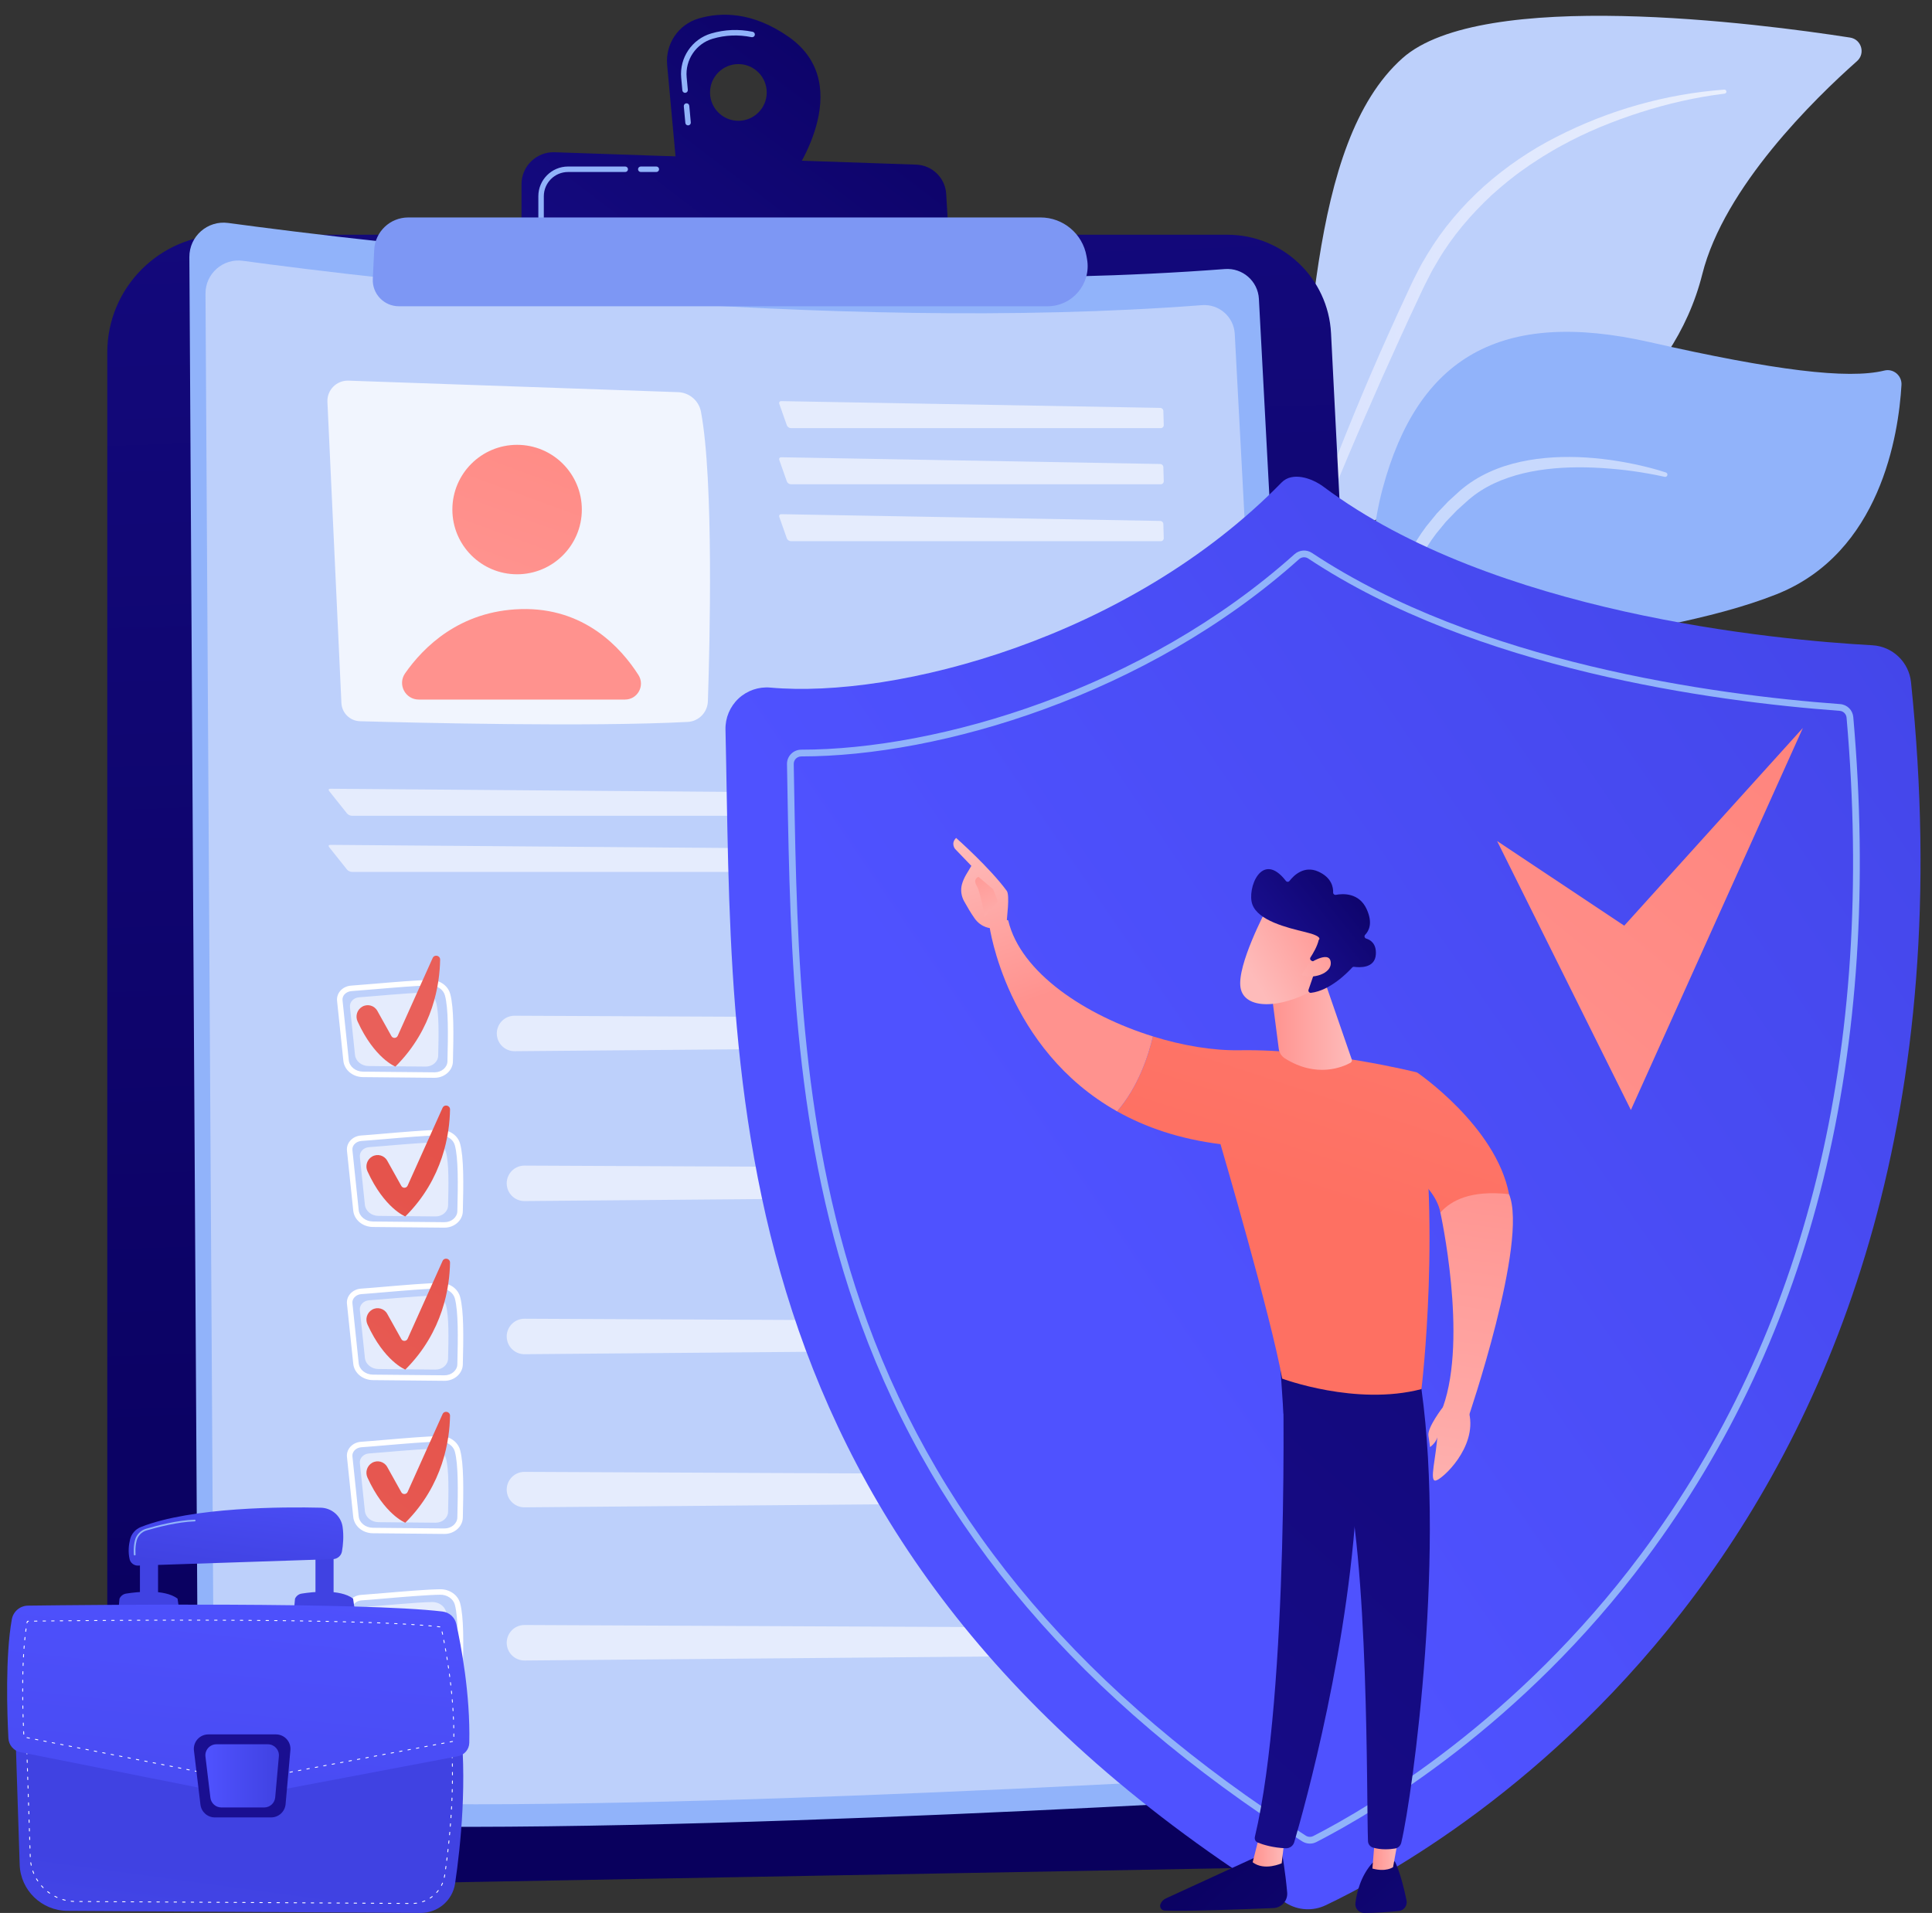 <svg width="104" height="103" viewBox="0 0 104 103" fill="none" xmlns="http://www.w3.org/2000/svg">
<rect x="0" y="0" width="104" height="103" fill="#333333" stroke="none"/>
<path d="M68.74 36.939C67.601 41.068 65.685 46.454 63.714 51.039L63.005 50.914C65.481 45.398 68.215 37.729 69.423 28.546C70.64 19.286 70.353 7.732 75.487 3.14C79.761 -0.681 94.699 1.263 99.591 2.023C100.202 2.118 100.427 2.881 99.964 3.291C97.682 5.314 92.811 10.07 91.634 14.765C90.082 20.953 84.346 25.015 79.146 26.211C73.946 27.407 71.065 28.511 68.74 36.939Z" fill="#BDD0FB"/>
<path d="M92.815 4.825C89.683 5.058 86.607 5.927 83.797 7.364C82.39 8.078 81.07 8.976 79.884 10.029C78.706 11.091 77.66 12.312 76.842 13.678L76.538 14.191C76.438 14.363 76.354 14.544 76.261 14.72C76.173 14.897 76.077 15.075 75.995 15.252L75.749 15.783C75.419 16.49 75.093 17.198 74.774 17.911C74.134 19.334 73.516 20.767 72.921 22.21C71.73 25.095 70.627 28.017 69.705 31.004C69.683 31.076 69.723 31.152 69.794 31.174C69.864 31.196 69.937 31.159 69.962 31.092L69.963 31.088C70.502 29.632 71.069 28.181 71.663 26.744C72.251 25.304 72.856 23.871 73.477 22.445L74.415 20.309L75.376 18.183C75.697 17.475 76.024 16.769 76.355 16.065L76.602 15.537C76.684 15.361 76.774 15.196 76.86 15.025C76.948 14.856 77.027 14.682 77.123 14.517L77.412 14.023C78.186 12.707 79.191 11.539 80.307 10.497C80.876 9.987 81.465 9.495 82.098 9.062L82.332 8.896L82.573 8.738C82.734 8.634 82.892 8.525 83.056 8.424C83.385 8.227 83.712 8.025 84.052 7.845C85.399 7.1 86.836 6.52 88.306 6.048C89.777 5.578 91.298 5.23 92.829 5.043L92.837 5.042C92.896 5.035 92.939 4.98 92.932 4.921C92.925 4.863 92.873 4.821 92.815 4.825Z" fill="url(#paint0_linear_182_1207)"/>
<path d="M77.079 39.266C76.282 44.252 77.606 46.211 78.368 48.038C78.503 48.362 78.697 48.82 78.91 49.368L78.207 49.698C78.008 48.902 77.764 48.119 77.462 47.382C75.388 42.32 72.538 33.358 74.428 26.306C76.319 19.255 80.772 16.6 88.811 18.423C95.511 19.943 99.476 20.435 101.438 19.951C101.924 19.831 102.386 20.226 102.357 20.725C102.203 23.384 101.238 29.779 95.616 32.003C88.446 34.84 77.876 34.28 77.079 39.266Z" fill="#91B3FA"/>
<path opacity="0.5" d="M89.676 25.44C89.118 25.254 88.555 25.115 87.984 24.994C87.413 24.874 86.837 24.776 86.255 24.712C85.094 24.579 83.91 24.556 82.733 24.71C82.145 24.789 81.559 24.912 80.988 25.097C80.418 25.285 79.863 25.535 79.348 25.86C79.223 25.946 79.091 26.024 78.971 26.117C78.852 26.212 78.726 26.302 78.613 26.401L77.957 27L77.344 27.645L76.78 28.337C76.062 29.288 75.518 30.374 75.175 31.512C74.827 32.651 74.693 33.837 74.674 35.01L74.668 35.45C74.663 35.597 74.679 35.742 74.683 35.889C74.7 36.181 74.707 36.474 74.731 36.765L74.825 37.636C74.85 37.927 74.913 38.212 74.958 38.5C75.142 39.65 75.427 40.778 75.739 41.893C75.757 41.956 75.821 41.992 75.883 41.975C75.943 41.958 75.979 41.898 75.967 41.839L75.966 41.835C75.735 40.706 75.494 39.581 75.37 38.44C75.29 37.872 75.258 37.301 75.211 36.732C75.196 36.447 75.197 36.162 75.189 35.878C75.189 35.735 75.178 35.593 75.186 35.451L75.205 35.025C75.252 33.891 75.428 32.767 75.766 31.697C76.104 30.627 76.632 29.626 77.307 28.734L77.84 28.085L78.424 27.479L79.05 26.913C79.156 26.821 79.264 26.742 79.37 26.656C79.477 26.572 79.595 26.502 79.707 26.424C80.167 26.129 80.671 25.897 81.196 25.719C81.72 25.538 82.266 25.41 82.821 25.323C83.933 25.148 85.075 25.13 86.212 25.199C86.781 25.237 87.351 25.289 87.918 25.369C88.484 25.45 89.052 25.549 89.608 25.673L89.611 25.674C89.677 25.689 89.742 25.647 89.756 25.582C89.77 25.52 89.734 25.459 89.676 25.44Z" fill="white"/>
<path d="M5.774 18.983C5.774 15.479 8.614 12.639 12.118 12.639H66.068C69.044 12.639 71.499 14.971 71.65 17.944L75.632 96.161C75.751 98.487 73.919 100.449 71.591 100.491L9.757 101.615C7.569 101.655 5.774 99.892 5.774 97.704V18.983H5.774Z" fill="url(#paint1_linear_182_1207)"/>
<path d="M10.194 13.842C10.187 12.722 11.173 11.854 12.284 12.005C19.651 13.004 44.986 16.094 65.932 14.486C66.887 14.412 67.716 15.136 67.767 16.093L71.942 94.659C72 95.736 71.177 96.657 70.1 96.721C61.291 97.242 25.01 99.258 12.069 97.902C11.282 97.82 10.684 97.157 10.679 96.365L10.194 13.842Z" fill="#91B3FA"/>
<path d="M11.062 15.812C11.055 14.733 12.004 13.898 13.073 14.043C20.163 15.004 44.543 17.978 64.701 16.43C65.62 16.36 66.418 17.056 66.467 17.977L70.485 93.585C70.54 94.621 69.749 95.508 68.712 95.569C60.234 96.071 25.32 98.01 12.867 96.706C12.108 96.626 11.533 95.988 11.529 95.226L11.062 15.812Z" fill="#BDD0FB"/>
<path opacity="0.78" d="M17.625 21.641L18.378 37.85C18.403 38.389 18.838 38.818 19.378 38.833C22.38 38.918 31.734 39.146 37.016 38.871C37.614 38.84 38.086 38.356 38.106 37.758C38.207 34.718 38.427 25.87 37.734 22.172C37.622 21.574 37.109 21.137 36.501 21.115L18.758 20.495C18.118 20.473 17.595 21.001 17.625 21.641Z" fill="white"/>
<path d="M27.835 30.921C29.76 30.921 31.32 29.36 31.32 27.436C31.32 25.512 29.76 23.951 27.835 23.951C25.911 23.951 24.351 25.512 24.351 27.436C24.351 29.36 25.911 30.921 27.835 30.921Z" fill="url(#paint2_linear_182_1207)"/>
<path d="M22.543 37.666H33.644C34.324 37.666 34.732 36.915 34.366 36.342C33.423 34.866 31.45 32.698 28.033 32.796C24.74 32.89 22.788 34.848 21.807 36.253C21.39 36.849 21.815 37.666 22.543 37.666Z" fill="url(#paint3_linear_182_1207)"/>
<g opacity="0.6">
<path d="M62.488 23.052C62.577 23.052 62.648 22.979 62.645 22.89L62.623 22.126C62.62 22.037 62.545 21.963 62.457 21.962L42.058 21.598C41.969 21.596 41.921 21.664 41.95 21.747L42.356 22.9C42.385 22.983 42.482 23.052 42.571 23.052H62.488Z" fill="white"/>
</g>
<g opacity="0.6">
<path d="M42.058 24.62C41.969 24.618 41.921 24.685 41.95 24.769L42.356 25.921C42.385 26.005 42.482 26.074 42.571 26.074H62.488C62.577 26.074 62.648 26.001 62.645 25.912L62.623 25.147C62.62 25.059 62.545 24.985 62.457 24.983L42.058 24.62Z" fill="white"/>
</g>
<g opacity="0.6">
<path d="M42.058 27.685C41.969 27.684 41.921 27.751 41.95 27.835L42.356 28.987C42.385 29.071 42.482 29.139 42.571 29.139H62.488C62.577 29.139 62.648 29.067 62.645 28.978L62.623 28.213C62.62 28.124 62.545 28.05 62.457 28.049L42.058 27.685Z" fill="white"/>
</g>
<g opacity="0.6">
<path d="M64.378 43.924C64.467 43.924 64.535 43.852 64.529 43.763L64.478 42.998C64.472 42.909 64.395 42.836 64.306 42.835L17.781 42.468C17.692 42.468 17.665 42.524 17.72 42.593L18.679 43.798C18.734 43.867 18.852 43.924 18.941 43.924H64.378Z" fill="white"/>
</g>
<g opacity="0.6">
<path d="M17.781 45.49C17.692 45.489 17.665 45.546 17.72 45.615L18.679 46.819C18.734 46.889 18.852 46.946 18.941 46.946H64.378C64.467 46.946 64.535 46.873 64.529 46.785L64.478 46.019C64.472 45.931 64.395 45.858 64.306 45.857L17.781 45.49Z" fill="white"/>
</g>
<path d="M23.928 66.101C23.925 66.101 23.922 66.101 23.918 66.101L20.071 66.064C19.521 66.059 19.067 65.681 19.015 65.184L18.677 61.957C18.657 61.767 18.716 61.58 18.843 61.429C18.985 61.261 19.199 61.155 19.431 61.139C19.756 61.117 20.212 61.078 20.695 61.036C21.713 60.95 22.979 60.842 23.692 60.833C24.209 60.83 24.647 61.136 24.769 61.587C24.97 62.328 24.952 63.73 24.914 65.225C24.901 65.71 24.46 66.101 23.928 66.101ZM19.452 61.433C19.299 61.444 19.159 61.512 19.069 61.619C18.994 61.708 18.96 61.817 18.971 61.926L19.309 65.154C19.346 65.5 19.674 65.765 20.074 65.769L23.921 65.806C23.923 65.806 23.926 65.806 23.929 65.806C24.301 65.806 24.61 65.543 24.619 65.217C24.656 63.745 24.674 62.366 24.484 61.664C24.399 61.349 24.071 61.13 23.695 61.128C22.994 61.137 21.733 61.245 20.72 61.331C20.236 61.372 19.778 61.411 19.452 61.433Z" fill="white"/>
<path opacity="0.6" d="M19.866 61.767C20.674 61.711 22.43 61.533 23.264 61.523C23.616 61.518 23.926 61.731 24.009 62.038C24.17 62.632 24.148 63.817 24.12 64.911C24.112 65.238 23.811 65.5 23.444 65.496L20.369 65.467C19.991 65.463 19.677 65.205 19.642 64.87L19.372 62.29C19.344 62.023 19.566 61.787 19.866 61.767Z" fill="white"/>
<g opacity="0.6">
<path d="M27.308 63.958C27.419 64.38 27.803 64.673 28.24 64.669L63.836 64.366C64.239 64.362 64.561 64.03 64.552 63.628C64.543 63.236 64.225 62.923 63.833 62.921L28.236 62.759C27.608 62.756 27.148 63.35 27.308 63.958Z" fill="white"/>
</g>
<path d="M20.029 62.273C20.315 62.105 20.683 62.205 20.844 62.494L21.603 63.854C21.679 63.991 21.877 63.982 21.941 63.84L23.823 59.65C23.917 59.441 24.229 59.511 24.225 59.74C24.206 61.022 23.866 63.458 21.818 65.498C21.818 65.498 20.689 65.059 19.78 63.063C19.649 62.775 19.756 62.433 20.029 62.273Z" fill="url(#paint4_linear_182_1207)"/>
<path d="M23.928 74.347C23.925 74.347 23.922 74.347 23.918 74.347L20.071 74.31C19.521 74.304 19.067 73.926 19.015 73.43L18.677 70.202C18.657 70.013 18.716 69.825 18.843 69.674C18.985 69.506 19.199 69.4 19.431 69.384C19.756 69.362 20.212 69.323 20.695 69.282C21.713 69.195 22.979 69.088 23.692 69.079C23.697 69.079 23.702 69.078 23.707 69.078C24.213 69.078 24.648 69.386 24.769 69.832C24.969 70.573 24.952 71.976 24.914 73.47C24.901 73.955 24.46 74.347 23.928 74.347ZM19.452 69.679C19.299 69.689 19.159 69.757 19.069 69.865C18.994 69.953 18.96 70.062 18.971 70.171L19.309 73.399C19.346 73.746 19.674 74.01 20.074 74.014L23.921 74.051C23.923 74.051 23.926 74.051 23.929 74.051C24.301 74.051 24.61 73.788 24.619 73.463C24.656 71.991 24.674 70.612 24.484 69.909C24.399 69.594 24.066 69.368 23.695 69.374C22.994 69.383 21.733 69.49 20.72 69.576C20.236 69.618 19.778 69.657 19.452 69.679Z" fill="white"/>
<path opacity="0.6" d="M19.866 70.012C20.674 69.957 22.43 69.778 23.264 69.768C23.616 69.764 23.926 69.977 24.009 70.283C24.17 70.878 24.148 72.063 24.12 73.156C24.112 73.484 23.811 73.746 23.444 73.742L20.369 73.712C19.991 73.709 19.677 73.451 19.642 73.115L19.372 70.536C19.344 70.269 19.566 70.033 19.866 70.012Z" fill="white"/>
<g opacity="0.6">
<path d="M27.308 72.203C27.419 72.626 27.803 72.919 28.24 72.915L63.836 72.611C64.239 72.608 64.561 72.276 64.552 71.873C64.543 71.482 64.225 71.169 63.833 71.167L28.236 71.004C27.608 71.001 27.148 71.596 27.308 72.203Z" fill="white"/>
</g>
<path d="M20.029 70.518C20.315 70.351 20.683 70.451 20.844 70.74L21.603 72.1C21.679 72.236 21.877 72.228 21.941 72.085L23.823 67.895C23.917 67.686 24.229 67.757 24.225 67.986C24.206 69.268 23.866 71.704 21.818 73.743C21.818 73.743 20.689 73.305 19.78 71.309C19.649 71.02 19.756 70.678 20.029 70.518Z" fill="url(#paint5_linear_182_1207)"/>
<path d="M23.928 82.592C23.925 82.592 23.922 82.592 23.918 82.592L20.071 82.555C19.521 82.55 19.067 82.172 19.015 81.676L18.677 78.448C18.657 78.258 18.716 78.071 18.843 77.92C18.985 77.752 19.199 77.646 19.431 77.63C19.756 77.608 20.212 77.569 20.695 77.528C21.713 77.441 22.979 77.333 23.692 77.324C23.697 77.324 23.702 77.324 23.707 77.324C24.213 77.324 24.648 77.632 24.769 78.078C24.969 78.819 24.952 80.221 24.914 81.716C24.901 82.201 24.46 82.592 23.928 82.592ZM19.452 77.924C19.299 77.935 19.159 78.003 19.069 78.11C18.994 78.199 18.96 78.308 18.971 78.417L19.309 81.645C19.346 81.992 19.674 82.256 20.074 82.26L23.921 82.297C23.923 82.297 23.926 82.297 23.929 82.297C24.301 82.297 24.61 82.034 24.619 81.708C24.656 80.236 24.674 78.857 24.484 78.155C24.399 77.84 24.066 77.612 23.695 77.62C22.994 77.628 21.733 77.736 20.72 77.822C20.236 77.863 19.778 77.902 19.452 77.924Z" fill="white"/>
<path opacity="0.6" d="M19.866 78.258C20.674 78.203 22.43 78.024 23.264 78.014C23.616 78.009 23.926 78.223 24.009 78.529C24.17 79.123 24.148 80.308 24.12 81.402C24.112 81.73 23.811 81.991 23.444 81.987L20.369 81.958C19.991 81.954 19.677 81.697 19.642 81.361L19.372 78.781C19.344 78.514 19.566 78.278 19.866 78.258Z" fill="white"/>
<g opacity="0.6">
<path d="M27.308 80.449C27.419 80.871 27.803 81.164 28.24 81.16L63.836 80.857C64.239 80.854 64.561 80.522 64.552 80.119C64.543 79.728 64.225 79.414 63.833 79.412L28.236 79.25C27.608 79.247 27.148 79.841 27.308 80.449Z" fill="white"/>
</g>
<path d="M20.029 78.764C20.315 78.596 20.683 78.696 20.844 78.985L21.603 80.346C21.679 80.482 21.877 80.473 21.941 80.331L23.823 76.141C23.917 75.932 24.229 76.002 24.225 76.231C24.206 77.513 23.866 79.95 21.818 81.989C21.818 81.989 20.689 81.55 19.78 79.554C19.649 79.266 19.756 78.924 20.029 78.764Z" fill="url(#paint6_linear_182_1207)"/>
<path d="M23.928 90.838C23.925 90.838 23.922 90.838 23.918 90.838L20.071 90.801C19.521 90.796 19.067 90.418 19.015 89.921L18.677 86.693C18.657 86.504 18.716 86.317 18.843 86.166C18.985 85.997 19.199 85.891 19.431 85.875C19.756 85.853 20.212 85.814 20.695 85.773C21.713 85.686 22.979 85.579 23.692 85.57C23.697 85.57 23.702 85.57 23.707 85.57C24.213 85.57 24.648 85.878 24.769 86.323C24.969 87.064 24.952 88.467 24.914 89.961C24.901 90.447 24.46 90.838 23.928 90.838ZM19.452 86.17C19.299 86.18 19.159 86.248 19.069 86.356C18.994 86.445 18.96 86.553 18.971 86.662L19.309 89.891C19.346 90.237 19.674 90.502 20.074 90.505L23.921 90.542C23.923 90.542 23.926 90.542 23.929 90.542C24.301 90.542 24.61 90.28 24.619 89.954C24.656 88.482 24.674 87.103 24.484 86.4C24.399 86.085 24.066 85.857 23.695 85.865C22.994 85.874 21.733 85.981 20.72 86.067C20.236 86.109 19.778 86.148 19.452 86.17Z" fill="white"/>
<path opacity="0.6" d="M19.866 86.503C20.674 86.448 22.43 86.27 23.264 86.259C23.616 86.255 23.926 86.468 24.009 86.774C24.17 87.369 24.148 88.554 24.12 89.648C24.112 89.975 23.811 90.237 23.444 90.233L20.369 90.204C19.991 90.2 19.677 89.942 19.642 89.606L19.372 87.027C19.344 86.76 19.566 86.524 19.866 86.503Z" fill="white"/>
<g opacity="0.6">
<path d="M27.308 88.694C27.419 89.117 27.803 89.41 28.24 89.406L63.836 89.102C64.239 89.099 64.561 88.767 64.552 88.364C64.543 87.973 64.225 87.659 63.833 87.658L28.236 87.495C27.608 87.493 27.148 88.087 27.308 88.694Z" fill="white"/>
</g>
<path d="M23.396 58.032C23.392 58.032 23.389 58.032 23.385 58.032L19.538 57.995C18.988 57.99 18.535 57.612 18.483 57.116L18.144 53.888C18.125 53.698 18.183 53.511 18.31 53.36C18.452 53.191 18.666 53.086 18.899 53.069C19.223 53.047 19.679 53.008 20.163 52.967C21.18 52.881 22.447 52.773 23.159 52.764C23.164 52.764 23.169 52.764 23.174 52.764C23.68 52.764 24.116 53.072 24.236 53.518C24.437 54.259 24.419 55.661 24.381 57.156C24.369 57.641 23.928 58.032 23.396 58.032ZM18.919 53.364C18.766 53.375 18.627 53.443 18.536 53.55C18.462 53.639 18.427 53.748 18.438 53.857L18.776 57.085C18.813 57.432 19.141 57.696 19.541 57.7L23.388 57.737C23.391 57.737 23.393 57.737 23.396 57.737C23.769 57.737 24.077 57.474 24.086 57.148C24.123 55.676 24.141 54.297 23.951 53.595C23.866 53.28 23.534 53.051 23.163 53.059C22.461 53.068 21.2 53.176 20.188 53.262C19.703 53.303 19.245 53.342 18.919 53.364Z" fill="white"/>
<path opacity="0.6" d="M19.333 53.698C20.141 53.642 21.898 53.464 22.731 53.454C23.084 53.449 23.393 53.663 23.476 53.969C23.637 54.563 23.616 55.748 23.588 56.842C23.579 57.169 23.279 57.431 22.911 57.428L19.837 57.398C19.459 57.394 19.145 57.136 19.11 56.801L18.839 54.221C18.811 53.954 19.033 53.718 19.333 53.698Z" fill="white"/>
<g opacity="0.6">
<path d="M26.775 55.889C26.886 56.311 27.27 56.604 27.707 56.6L63.303 56.297C63.706 56.294 64.028 55.961 64.019 55.559C64.01 55.167 63.691 54.854 63.3 54.852L27.703 54.69C27.075 54.687 26.614 55.281 26.775 55.889Z" fill="white"/>
</g>
<path d="M19.497 54.204C19.782 54.036 20.15 54.136 20.311 54.426L21.07 55.786C21.146 55.922 21.345 55.913 21.409 55.771L23.291 51.581C23.385 51.372 23.696 51.443 23.692 51.672C23.673 52.953 23.333 55.39 21.285 57.429C21.285 57.429 20.157 56.99 19.248 54.995C19.116 54.706 19.223 54.364 19.497 54.204Z" fill="url(#paint7_linear_182_1207)"/>
<path d="M42.439 1.974C40.49 0.618 38.795 0.645 37.603 0.997C36.515 1.318 35.809 2.369 35.913 3.499L36.427 9.113L42.549 9.657C42.549 9.657 46.261 4.633 42.439 1.974ZM39.747 6.504C38.904 6.504 38.221 5.821 38.221 4.978C38.221 4.135 38.904 3.451 39.747 3.451C40.59 3.451 41.273 4.135 41.273 4.978C41.273 5.821 40.59 6.504 39.747 6.504Z" fill="url(#paint8_linear_182_1207)"/>
<path d="M37.039 6.751C36.963 6.751 36.899 6.694 36.892 6.617L36.81 5.723C36.803 5.642 36.862 5.57 36.944 5.562C37.026 5.555 37.097 5.615 37.104 5.696L37.186 6.59C37.194 6.671 37.134 6.743 37.053 6.751C37.048 6.751 37.043 6.751 37.039 6.751ZM36.878 4.999C36.803 4.999 36.738 4.941 36.731 4.865L36.669 4.186C36.571 3.11 37.248 2.108 38.279 1.803C39.01 1.587 39.763 1.557 40.517 1.711C40.596 1.728 40.648 1.806 40.632 1.886C40.615 1.965 40.538 2.016 40.457 2.001C39.751 1.856 39.047 1.885 38.363 2.086C37.466 2.351 36.878 3.223 36.963 4.159L37.026 4.838C37.033 4.919 36.973 4.991 36.892 4.998C36.887 4.999 36.883 4.999 36.878 4.999Z" fill="#91B3FA"/>
<path d="M28.073 12.742V9.919C28.073 8.944 28.881 8.164 29.855 8.197L49.318 8.864C50.181 8.894 50.881 9.576 50.933 10.438L51.095 13.151L28.073 12.742Z" fill="url(#paint9_linear_182_1207)"/>
<path d="M35.33 9.261H34.493C34.412 9.261 34.346 9.195 34.346 9.113C34.346 9.032 34.412 8.966 34.493 8.966H35.33C35.412 8.966 35.478 9.032 35.478 9.113C35.478 9.195 35.412 9.261 35.33 9.261Z" fill="#91B3FA"/>
<path d="M29.127 11.855C29.045 11.855 28.979 11.789 28.979 11.708V10.566C28.979 9.683 29.697 8.966 30.579 8.966H33.656C33.738 8.966 33.804 9.032 33.804 9.113C33.804 9.195 33.738 9.261 33.656 9.261H30.579C29.86 9.261 29.274 9.846 29.274 10.566V11.708C29.274 11.789 29.208 11.855 29.127 11.855Z" fill="#91B3FA"/>
<path d="M20.143 13.455C20.19 12.477 20.996 11.709 21.975 11.709L56.009 11.708C57.233 11.708 58.279 12.588 58.488 13.794L58.517 13.961C58.745 15.281 57.728 16.49 56.388 16.49H21.471C20.668 16.49 20.029 15.819 20.068 15.018L20.143 13.455Z" fill="#7D97F4"/>
<path d="M39.754 37.612C40.216 37.18 40.84 36.965 41.469 37.022C48.206 37.627 60.775 34.383 68.989 25.978C69.559 25.394 70.599 25.724 71.253 26.213C80.388 33.04 95.531 34.454 100.788 34.743C101.876 34.803 102.758 35.647 102.87 36.73C107.651 82.903 77.588 99.635 71.353 102.588C70.671 102.911 69.869 102.864 69.229 102.465C38.153 83.109 39.483 57.937 39.053 39.285C39.038 38.653 39.293 38.044 39.754 37.612Z" fill="url(#paint10_linear_182_1207)"/>
<path d="M70.512 99.265C70.368 99.265 70.223 99.224 70.097 99.144C58.178 91.524 50.409 82.415 46.347 71.294C42.719 61.363 42.542 51.253 42.385 42.333L42.364 41.144C42.36 40.938 42.438 40.743 42.582 40.596C42.728 40.447 42.924 40.365 43.133 40.365H43.133C50.505 40.365 61.571 37.11 69.687 29.837C69.947 29.605 70.331 29.577 70.622 29.77C79.54 35.687 92.265 37.411 99.056 37.911C99.432 37.939 99.729 38.232 99.763 38.609C101.342 56.633 97.593 71.874 88.619 83.91C81.916 92.9 73.967 97.584 70.861 99.181C70.752 99.237 70.632 99.265 70.512 99.265ZM43.139 40.728C43.022 40.728 42.918 40.772 42.841 40.85C42.766 40.927 42.725 41.029 42.727 41.138L42.748 42.327C42.904 51.218 43.081 61.296 46.688 71.17C50.722 82.213 58.443 91.263 70.293 98.838C70.414 98.915 70.568 98.923 70.695 98.858C73.779 97.273 81.67 92.622 88.328 83.693C97.247 71.731 100.973 56.573 99.401 38.641C99.383 38.442 99.227 38.288 99.029 38.273C92.203 37.77 79.409 36.036 70.422 30.072C70.268 29.971 70.066 29.985 69.929 30.108C61.741 37.444 50.574 40.728 43.139 40.728L43.139 40.728Z" fill="#91B3FA"/>
<path d="M0.804 92.454L1.059 100.392C1.103 101.776 2.239 102.877 3.631 102.886L22.64 102.998C23.57 103.003 24.362 102.327 24.498 101.412C24.795 99.407 25.174 95.82 24.747 92.454H0.804Z" fill="url(#paint11_linear_182_1207)"/>
<path d="M21.967 102.51H21.967L21.828 102.509C21.816 102.509 21.805 102.499 21.805 102.486C21.805 102.473 21.816 102.463 21.828 102.463H21.829L21.967 102.464C21.98 102.464 21.99 102.474 21.99 102.487C21.99 102.5 21.98 102.51 21.967 102.51ZM22.29 102.508C22.278 102.508 22.268 102.498 22.267 102.486C22.266 102.473 22.276 102.462 22.288 102.462C22.334 102.459 22.379 102.454 22.424 102.448C22.437 102.446 22.449 102.455 22.45 102.468C22.452 102.48 22.443 102.492 22.431 102.494C22.385 102.5 22.338 102.505 22.291 102.508C22.291 102.508 22.29 102.508 22.29 102.508ZM21.505 102.507H21.505L21.367 102.506C21.354 102.506 21.344 102.496 21.344 102.483C21.344 102.47 21.354 102.46 21.367 102.46H21.367L21.506 102.461C21.518 102.461 21.529 102.472 21.529 102.484C21.528 102.497 21.518 102.507 21.505 102.507ZM21.044 102.505H21.044L20.905 102.504C20.892 102.504 20.882 102.493 20.882 102.481C20.882 102.468 20.893 102.458 20.905 102.458H20.905L21.044 102.458C21.057 102.458 21.067 102.469 21.067 102.482C21.067 102.494 21.056 102.505 21.044 102.505ZM20.582 102.502H20.582L20.444 102.501C20.431 102.501 20.421 102.491 20.421 102.478C20.421 102.465 20.433 102.455 20.444 102.455L20.582 102.456C20.595 102.456 20.605 102.466 20.605 102.479C20.605 102.492 20.595 102.502 20.582 102.502ZM20.121 102.499H20.121L19.982 102.498C19.969 102.498 19.959 102.488 19.959 102.475C19.959 102.462 19.97 102.452 19.982 102.452H19.982L20.121 102.453C20.134 102.453 20.144 102.463 20.144 102.476C20.144 102.489 20.133 102.499 20.121 102.499ZM19.659 102.496H19.659L19.521 102.496C19.508 102.495 19.497 102.485 19.498 102.472C19.498 102.46 19.51 102.449 19.521 102.449L19.659 102.45C19.672 102.45 19.682 102.461 19.682 102.473C19.682 102.486 19.672 102.496 19.659 102.496ZM19.198 102.494H19.198L19.059 102.493C19.046 102.493 19.036 102.482 19.036 102.47C19.036 102.457 19.047 102.447 19.059 102.447H19.059L19.198 102.447C19.21 102.448 19.221 102.458 19.221 102.471C19.221 102.483 19.21 102.494 19.198 102.494ZM18.736 102.491H18.736L18.598 102.49C18.585 102.49 18.574 102.48 18.575 102.467C18.575 102.454 18.585 102.444 18.598 102.444H18.598L18.736 102.445C18.749 102.445 18.759 102.455 18.759 102.468C18.759 102.481 18.749 102.491 18.736 102.491ZM18.274 102.488H18.274L18.136 102.487C18.123 102.487 18.113 102.477 18.113 102.464C18.113 102.452 18.123 102.441 18.136 102.441H18.136L18.275 102.442C18.287 102.442 18.298 102.453 18.298 102.465C18.297 102.478 18.287 102.488 18.274 102.488ZM17.813 102.485H17.813L17.674 102.485C17.662 102.485 17.651 102.474 17.651 102.461C17.651 102.449 17.662 102.439 17.674 102.439H17.675L17.813 102.439C17.826 102.439 17.836 102.45 17.836 102.463C17.836 102.475 17.826 102.485 17.813 102.485ZM17.351 102.483H17.351L17.213 102.482C17.2 102.482 17.19 102.471 17.19 102.459C17.19 102.446 17.2 102.436 17.213 102.436H17.213L17.352 102.437C17.364 102.437 17.375 102.447 17.375 102.46C17.374 102.472 17.364 102.483 17.351 102.483ZM16.89 102.48H16.89L16.751 102.479C16.738 102.479 16.728 102.469 16.728 102.456C16.728 102.443 16.739 102.433 16.751 102.433H16.752L16.89 102.434C16.903 102.434 16.913 102.444 16.913 102.457C16.913 102.47 16.902 102.48 16.89 102.48ZM16.428 102.477H16.428L16.29 102.477C16.277 102.476 16.267 102.466 16.267 102.453C16.267 102.441 16.277 102.43 16.29 102.43H16.29L16.428 102.431C16.441 102.431 16.451 102.442 16.451 102.454C16.451 102.467 16.441 102.477 16.428 102.477ZM15.967 102.475H15.967L15.828 102.474C15.815 102.474 15.805 102.463 15.805 102.451C15.805 102.438 15.816 102.428 15.828 102.428H15.829L15.967 102.428C15.98 102.429 15.99 102.439 15.99 102.452C15.99 102.464 15.979 102.475 15.967 102.475ZM15.505 102.472H15.505L15.367 102.471C15.354 102.471 15.344 102.461 15.344 102.448C15.344 102.435 15.354 102.425 15.367 102.425H15.367L15.505 102.426C15.518 102.426 15.528 102.436 15.528 102.449C15.528 102.462 15.518 102.472 15.505 102.472ZM15.044 102.469H15.044L14.905 102.468C14.892 102.468 14.882 102.458 14.882 102.445C14.882 102.432 14.894 102.424 14.905 102.422L15.044 102.423C15.056 102.423 15.067 102.433 15.067 102.446C15.067 102.459 15.056 102.469 15.044 102.469ZM14.582 102.466H14.582L14.444 102.466C14.431 102.466 14.421 102.455 14.421 102.442C14.421 102.43 14.431 102.419 14.444 102.419H14.444L14.582 102.42C14.595 102.42 14.605 102.431 14.605 102.443C14.605 102.456 14.595 102.466 14.582 102.466ZM14.121 102.464H14.12L13.982 102.463C13.969 102.463 13.959 102.452 13.959 102.44C13.959 102.427 13.971 102.417 13.982 102.417L14.121 102.418C14.133 102.418 14.144 102.428 14.144 102.441C14.144 102.453 14.133 102.464 14.121 102.464ZM13.659 102.461H13.659L13.52 102.46C13.508 102.46 13.497 102.45 13.498 102.437C13.498 102.424 13.508 102.414 13.521 102.414H13.521L13.659 102.415C13.672 102.415 13.682 102.425 13.682 102.438C13.682 102.451 13.672 102.461 13.659 102.461ZM13.197 102.458H13.197L13.059 102.457C13.046 102.457 13.036 102.447 13.036 102.434C13.036 102.422 13.048 102.411 13.059 102.411L13.198 102.412C13.21 102.412 13.221 102.423 13.22 102.435C13.22 102.448 13.21 102.458 13.197 102.458ZM12.736 102.456H12.736L12.597 102.455C12.585 102.455 12.574 102.444 12.574 102.432C12.574 102.419 12.585 102.409 12.598 102.409H12.598L12.736 102.409C12.749 102.409 12.759 102.42 12.759 102.433C12.759 102.445 12.749 102.456 12.736 102.456ZM12.274 102.453H12.274L12.136 102.452C12.123 102.452 12.113 102.442 12.113 102.429C12.113 102.416 12.123 102.406 12.136 102.406H12.136L12.274 102.407C12.287 102.407 12.297 102.417 12.297 102.43C12.297 102.443 12.287 102.453 12.274 102.453ZM11.813 102.45H11.813L11.674 102.449C11.662 102.449 11.651 102.439 11.651 102.426C11.651 102.413 11.662 102.403 11.674 102.403H11.675L11.813 102.404C11.826 102.404 11.836 102.414 11.836 102.427C11.836 102.44 11.825 102.45 11.813 102.45ZM11.351 102.447H11.351L11.213 102.447C11.2 102.447 11.19 102.436 11.19 102.423C11.19 102.411 11.2 102.4 11.213 102.4H11.213L11.351 102.401C11.364 102.401 11.374 102.412 11.374 102.424C11.374 102.437 11.364 102.447 11.351 102.447ZM10.89 102.445H10.89L10.751 102.444C10.738 102.444 10.728 102.433 10.728 102.421C10.728 102.408 10.739 102.398 10.751 102.398H10.751L10.89 102.399C10.903 102.399 10.913 102.409 10.913 102.422C10.913 102.434 10.902 102.445 10.89 102.445ZM10.428 102.442H10.428L10.29 102.441C10.277 102.441 10.267 102.431 10.267 102.418C10.267 102.405 10.277 102.395 10.29 102.395H10.29L10.428 102.396C10.441 102.396 10.451 102.406 10.451 102.419C10.451 102.432 10.441 102.442 10.428 102.442ZM9.967 102.439H9.967L9.828 102.438C9.815 102.438 9.805 102.428 9.805 102.415C9.805 102.403 9.815 102.392 9.828 102.392H9.828L9.967 102.393C9.98 102.393 9.99 102.404 9.99 102.416C9.99 102.429 9.979 102.439 9.967 102.439ZM9.505 102.436H9.505L9.367 102.436C9.354 102.436 9.343 102.425 9.344 102.412C9.344 102.4 9.354 102.39 9.367 102.39H9.367L9.505 102.39C9.518 102.39 9.528 102.401 9.528 102.414C9.528 102.426 9.518 102.436 9.505 102.436ZM9.044 102.434H9.043L8.905 102.433C8.892 102.433 8.882 102.422 8.882 102.41C8.882 102.397 8.892 102.387 8.905 102.387H8.905L9.044 102.388C9.056 102.388 9.067 102.398 9.067 102.411C9.067 102.424 9.056 102.434 9.044 102.434ZM8.582 102.431H8.582L8.443 102.43C8.431 102.43 8.42 102.42 8.42 102.407C8.421 102.394 8.432 102.385 8.444 102.384L8.582 102.385C8.595 102.385 8.605 102.395 8.605 102.408C8.605 102.421 8.595 102.431 8.582 102.431ZM8.12 102.428H8.12L7.982 102.428C7.969 102.427 7.959 102.417 7.959 102.404C7.959 102.392 7.969 102.381 7.982 102.381H7.982L8.121 102.382C8.133 102.382 8.144 102.393 8.144 102.405C8.143 102.418 8.133 102.428 8.12 102.428ZM7.659 102.426H7.659L7.52 102.425C7.508 102.425 7.497 102.414 7.497 102.402C7.497 102.389 7.509 102.379 7.521 102.379L7.659 102.379C7.672 102.38 7.682 102.39 7.682 102.403C7.682 102.415 7.672 102.426 7.659 102.426ZM7.197 102.423H7.197L7.059 102.422C7.046 102.422 7.036 102.412 7.036 102.399C7.036 102.386 7.046 102.376 7.059 102.376H7.059L7.198 102.377C7.21 102.377 7.221 102.387 7.22 102.4C7.22 102.413 7.21 102.423 7.197 102.423ZM22.742 102.42C22.732 102.42 22.723 102.414 22.72 102.405C22.716 102.393 22.722 102.38 22.734 102.376C22.777 102.361 22.82 102.345 22.862 102.327C22.874 102.323 22.888 102.328 22.892 102.34C22.898 102.351 22.892 102.365 22.88 102.37C22.837 102.388 22.793 102.405 22.749 102.419C22.747 102.42 22.744 102.42 22.742 102.42ZM6.736 102.42H6.736L6.597 102.419C6.584 102.419 6.574 102.409 6.574 102.396C6.574 102.383 6.586 102.373 6.597 102.373L6.736 102.374C6.749 102.374 6.759 102.385 6.759 102.397C6.759 102.41 6.748 102.42 6.736 102.42ZM6.274 102.417H6.274L6.136 102.417C6.123 102.417 6.113 102.406 6.113 102.393C6.113 102.381 6.123 102.371 6.136 102.371H6.136L6.274 102.371C6.287 102.371 6.297 102.382 6.297 102.395C6.297 102.407 6.287 102.417 6.274 102.417ZM5.813 102.415H5.813L5.674 102.414C5.661 102.414 5.651 102.404 5.651 102.391C5.651 102.378 5.662 102.368 5.674 102.368H5.674L5.813 102.369C5.826 102.369 5.836 102.379 5.836 102.392C5.836 102.404 5.825 102.415 5.813 102.415ZM5.351 102.412H5.351L5.213 102.411C5.2 102.411 5.19 102.401 5.19 102.388C5.19 102.375 5.2 102.365 5.213 102.365H5.213L5.351 102.366C5.364 102.366 5.374 102.376 5.374 102.389C5.374 102.402 5.364 102.412 5.351 102.412ZM4.89 102.409H4.889L4.751 102.409C4.738 102.408 4.728 102.398 4.728 102.385C4.728 102.373 4.738 102.362 4.751 102.362H4.751L4.89 102.363C4.903 102.363 4.913 102.374 4.913 102.386C4.913 102.399 4.902 102.409 4.89 102.409ZM4.428 102.407H4.428L4.289 102.406C4.277 102.406 4.266 102.395 4.266 102.383C4.267 102.37 4.277 102.36 4.29 102.36H4.29L4.428 102.36C4.441 102.361 4.451 102.371 4.451 102.384C4.451 102.396 4.441 102.407 4.428 102.407ZM3.967 102.401C3.966 102.401 3.966 102.401 3.966 102.401C3.919 102.399 3.872 102.395 3.826 102.391C3.813 102.389 3.804 102.378 3.806 102.365C3.807 102.352 3.818 102.343 3.831 102.345C3.876 102.349 3.922 102.353 3.968 102.355C3.98 102.356 3.99 102.367 3.99 102.379C3.989 102.392 3.979 102.401 3.967 102.401ZM3.511 102.336C3.509 102.336 3.507 102.336 3.505 102.335C3.46 102.324 3.415 102.312 3.37 102.299C3.358 102.295 3.351 102.282 3.355 102.27C3.358 102.258 3.371 102.251 3.384 102.254C3.427 102.268 3.472 102.28 3.516 102.29C3.528 102.293 3.536 102.306 3.533 102.318C3.53 102.329 3.521 102.336 3.511 102.336ZM23.156 102.22C23.148 102.22 23.141 102.216 23.137 102.21C23.13 102.199 23.133 102.185 23.143 102.178C23.181 102.153 23.219 102.126 23.255 102.098C23.265 102.091 23.279 102.092 23.287 102.102C23.295 102.113 23.293 102.127 23.283 102.135C23.246 102.163 23.208 102.191 23.169 102.216C23.165 102.219 23.16 102.22 23.156 102.22ZM3.075 102.186C3.072 102.186 3.068 102.186 3.065 102.184C3.023 102.165 2.981 102.145 2.94 102.123C2.929 102.117 2.924 102.103 2.93 102.092C2.936 102.081 2.95 102.076 2.961 102.082C3.002 102.103 3.043 102.124 3.084 102.142C3.096 102.147 3.101 102.161 3.096 102.173C3.092 102.181 3.084 102.186 3.075 102.186ZM2.675 101.958C2.67 101.958 2.665 101.957 2.661 101.954C2.623 101.927 2.586 101.899 2.549 101.871C2.539 101.863 2.538 101.848 2.546 101.838C2.553 101.828 2.568 101.827 2.578 101.834C2.614 101.863 2.651 101.89 2.688 101.916C2.698 101.924 2.701 101.938 2.694 101.948C2.689 101.955 2.682 101.958 2.675 101.958ZM23.505 101.92C23.5 101.92 23.494 101.918 23.49 101.914C23.48 101.906 23.479 101.891 23.488 101.882C23.518 101.848 23.547 101.812 23.575 101.776C23.583 101.766 23.597 101.764 23.607 101.772C23.617 101.78 23.619 101.794 23.612 101.804C23.583 101.842 23.553 101.878 23.522 101.912C23.518 101.917 23.511 101.92 23.505 101.92ZM2.324 101.66C2.318 101.66 2.312 101.657 2.307 101.653C2.275 101.62 2.243 101.585 2.213 101.55C2.204 101.54 2.205 101.526 2.215 101.517C2.224 101.509 2.239 101.51 2.247 101.52C2.277 101.554 2.309 101.588 2.34 101.621C2.349 101.63 2.349 101.644 2.34 101.653C2.336 101.658 2.33 101.66 2.324 101.66ZM23.765 101.54C23.762 101.54 23.758 101.54 23.755 101.538C23.743 101.532 23.739 101.518 23.744 101.507C23.765 101.467 23.784 101.425 23.801 101.383C23.806 101.371 23.82 101.366 23.831 101.37C23.843 101.375 23.849 101.389 23.844 101.4C23.826 101.444 23.807 101.486 23.786 101.528C23.782 101.536 23.773 101.54 23.765 101.54ZM2.034 101.301C2.027 101.301 2.02 101.297 2.015 101.291C1.989 101.252 1.965 101.212 1.941 101.172C1.935 101.161 1.939 101.147 1.95 101.14C1.961 101.134 1.975 101.138 1.981 101.149C2.004 101.188 2.028 101.227 2.054 101.265C2.061 101.276 2.058 101.29 2.047 101.297C2.043 101.3 2.039 101.301 2.034 101.301ZM23.918 101.106C23.916 101.106 23.914 101.106 23.913 101.106C23.9 101.103 23.892 101.091 23.895 101.079C23.902 101.045 23.908 101.01 23.913 100.975L23.918 100.944C23.92 100.931 23.932 100.922 23.944 100.924C23.957 100.926 23.966 100.938 23.964 100.95L23.959 100.982C23.954 101.018 23.947 101.053 23.94 101.088C23.938 101.099 23.928 101.106 23.918 101.106ZM1.817 100.894C1.808 100.894 1.8 100.889 1.796 100.88C1.778 100.838 1.761 100.794 1.746 100.75C1.741 100.738 1.748 100.724 1.76 100.72C1.772 100.716 1.785 100.722 1.789 100.734C1.804 100.777 1.821 100.821 1.838 100.862C1.843 100.874 1.838 100.888 1.826 100.893C1.823 100.894 1.82 100.894 1.817 100.894ZM23.987 100.65C23.986 100.65 23.985 100.65 23.984 100.65C23.971 100.648 23.962 100.637 23.964 100.624C23.97 100.579 23.977 100.533 23.983 100.487C23.985 100.474 23.996 100.465 24.009 100.467C24.021 100.469 24.03 100.48 24.029 100.493C24.022 100.539 24.016 100.585 24.01 100.63C24.008 100.642 23.998 100.65 23.987 100.65ZM1.68 100.454C1.67 100.454 1.66 100.446 1.658 100.436C1.648 100.39 1.64 100.344 1.633 100.298C1.631 100.285 1.64 100.274 1.653 100.272C1.665 100.27 1.677 100.279 1.679 100.291C1.686 100.336 1.694 100.381 1.703 100.426C1.706 100.439 1.698 100.451 1.685 100.453C1.684 100.454 1.682 100.454 1.68 100.454ZM24.048 100.193C24.047 100.193 24.046 100.192 24.045 100.192C24.032 100.191 24.023 100.179 24.025 100.167L24.042 100.029C24.044 100.017 24.055 100.008 24.068 100.009C24.081 100.011 24.09 100.022 24.088 100.035L24.071 100.172C24.069 100.184 24.059 100.193 24.048 100.193ZM1.629 99.996C1.616 99.996 1.606 99.986 1.606 99.974L1.601 99.835C1.601 99.823 1.611 99.812 1.624 99.812C1.636 99.81 1.647 99.821 1.647 99.834L1.652 99.972C1.652 99.985 1.642 99.996 1.63 99.996H1.629ZM24.104 99.734C24.103 99.734 24.102 99.734 24.101 99.734C24.088 99.733 24.079 99.721 24.081 99.709C24.086 99.663 24.091 99.617 24.096 99.571C24.098 99.558 24.109 99.549 24.122 99.551C24.134 99.552 24.144 99.564 24.142 99.576C24.137 99.623 24.132 99.668 24.126 99.714C24.125 99.726 24.115 99.734 24.104 99.734ZM1.614 99.535C1.602 99.535 1.591 99.525 1.591 99.512L1.587 99.374C1.586 99.361 1.596 99.351 1.609 99.35C1.621 99.349 1.632 99.36 1.633 99.373L1.637 99.511C1.638 99.524 1.628 99.534 1.615 99.535H1.614ZM24.154 99.275C24.154 99.275 24.152 99.275 24.152 99.275C24.139 99.274 24.13 99.263 24.131 99.25C24.136 99.204 24.14 99.158 24.145 99.112C24.146 99.1 24.158 99.09 24.171 99.091C24.183 99.093 24.192 99.104 24.191 99.117C24.186 99.163 24.182 99.209 24.177 99.255C24.176 99.267 24.166 99.275 24.154 99.275ZM1.599 99.073C1.587 99.073 1.577 99.064 1.576 99.051L1.572 98.913C1.571 98.9 1.581 98.889 1.594 98.889C1.605 98.887 1.617 98.898 1.618 98.911L1.622 99.05C1.623 99.062 1.613 99.073 1.6 99.073H1.599ZM24.199 98.816C24.199 98.816 24.198 98.816 24.197 98.816C24.184 98.815 24.175 98.803 24.176 98.791C24.18 98.745 24.185 98.699 24.189 98.653C24.19 98.64 24.201 98.631 24.214 98.632C24.227 98.633 24.236 98.644 24.235 98.657C24.231 98.703 24.227 98.749 24.222 98.795C24.221 98.807 24.211 98.816 24.199 98.816ZM1.584 98.612C1.572 98.612 1.562 98.602 1.561 98.59L1.557 98.451C1.556 98.439 1.566 98.428 1.579 98.428C1.59 98.426 1.603 98.437 1.603 98.45L1.607 98.588C1.608 98.601 1.598 98.612 1.585 98.612L1.584 98.612ZM24.239 98.356C24.239 98.356 24.238 98.356 24.237 98.356C24.225 98.355 24.215 98.344 24.216 98.331L24.227 98.193C24.228 98.18 24.239 98.171 24.252 98.172C24.265 98.173 24.274 98.184 24.273 98.197L24.262 98.335C24.261 98.347 24.251 98.356 24.239 98.356ZM1.57 98.151C1.557 98.151 1.547 98.141 1.546 98.129L1.542 97.99C1.542 97.977 1.552 97.967 1.564 97.966C1.577 97.966 1.588 97.976 1.588 97.989L1.593 98.127C1.593 98.14 1.583 98.15 1.57 98.151C1.57 98.151 1.57 98.151 1.57 98.151ZM24.273 97.896C24.273 97.896 24.273 97.896 24.272 97.896C24.259 97.895 24.25 97.884 24.25 97.871L24.26 97.733C24.261 97.72 24.271 97.711 24.284 97.711C24.297 97.712 24.307 97.723 24.306 97.736L24.297 97.874C24.296 97.886 24.286 97.896 24.273 97.896ZM1.555 97.689C1.542 97.689 1.532 97.68 1.532 97.667L1.527 97.529C1.527 97.516 1.537 97.505 1.55 97.505C1.562 97.504 1.573 97.515 1.573 97.527L1.578 97.666C1.578 97.678 1.568 97.689 1.555 97.689C1.555 97.689 1.555 97.689 1.555 97.689ZM24.302 97.435C24.302 97.435 24.301 97.435 24.301 97.435C24.288 97.434 24.279 97.423 24.279 97.411C24.282 97.365 24.284 97.319 24.287 97.272C24.287 97.26 24.298 97.25 24.311 97.251C24.324 97.251 24.333 97.262 24.333 97.275C24.33 97.321 24.328 97.367 24.325 97.413C24.325 97.425 24.314 97.435 24.302 97.435ZM1.54 97.228C1.527 97.228 1.517 97.218 1.517 97.206L1.512 97.067C1.512 97.055 1.522 97.044 1.535 97.044C1.547 97.043 1.558 97.053 1.559 97.066L1.563 97.204C1.563 97.217 1.553 97.228 1.541 97.228C1.54 97.228 1.54 97.228 1.54 97.228ZM24.325 96.974L24.324 96.974C24.311 96.973 24.301 96.963 24.302 96.95C24.304 96.904 24.306 96.858 24.308 96.811C24.308 96.799 24.319 96.788 24.332 96.789C24.344 96.79 24.354 96.801 24.354 96.813C24.352 96.86 24.35 96.906 24.348 96.952C24.348 96.964 24.337 96.974 24.325 96.974ZM1.525 96.767C1.513 96.767 1.502 96.757 1.502 96.745L1.498 96.606C1.497 96.593 1.507 96.583 1.52 96.582C1.531 96.581 1.543 96.592 1.544 96.605L1.548 96.743C1.549 96.756 1.539 96.766 1.526 96.767C1.526 96.767 1.525 96.767 1.525 96.767ZM24.342 96.513H24.341C24.328 96.512 24.318 96.501 24.319 96.489C24.32 96.443 24.321 96.397 24.322 96.35C24.323 96.338 24.333 96.328 24.346 96.328C24.359 96.328 24.369 96.339 24.369 96.352C24.367 96.398 24.366 96.444 24.365 96.49C24.364 96.503 24.354 96.513 24.342 96.513ZM1.51 96.306C1.498 96.306 1.488 96.296 1.487 96.283L1.483 96.145C1.482 96.132 1.492 96.121 1.505 96.121C1.516 96.12 1.528 96.131 1.529 96.143L1.533 96.282C1.534 96.294 1.524 96.305 1.511 96.306H1.51ZM24.352 96.051C24.352 96.051 24.352 96.051 24.352 96.051C24.339 96.051 24.329 96.04 24.329 96.028C24.33 95.981 24.33 95.935 24.331 95.889C24.331 95.876 24.343 95.867 24.354 95.866C24.367 95.867 24.377 95.877 24.377 95.89C24.376 95.936 24.376 95.982 24.375 96.028C24.375 96.041 24.365 96.051 24.352 96.051ZM1.495 95.844C1.483 95.844 1.473 95.834 1.472 95.822L1.468 95.683C1.467 95.671 1.477 95.66 1.49 95.66C1.502 95.658 1.514 95.669 1.514 95.682L1.518 95.82C1.519 95.833 1.509 95.844 1.496 95.844L1.495 95.844ZM24.356 95.59C24.343 95.59 24.332 95.579 24.332 95.566V95.555C24.332 95.513 24.332 95.471 24.332 95.428C24.332 95.415 24.343 95.405 24.355 95.405H24.355C24.368 95.405 24.378 95.415 24.378 95.428C24.379 95.47 24.379 95.513 24.379 95.555V95.566C24.379 95.579 24.368 95.59 24.356 95.59ZM1.481 95.383C1.468 95.383 1.458 95.373 1.458 95.361L1.453 95.222C1.453 95.21 1.463 95.199 1.475 95.198C1.488 95.197 1.499 95.208 1.499 95.221L1.504 95.359C1.504 95.372 1.494 95.382 1.481 95.383L1.481 95.383ZM24.352 95.128C24.34 95.128 24.329 95.118 24.329 95.105C24.328 95.059 24.328 95.013 24.327 94.967C24.326 94.954 24.337 94.944 24.349 94.944C24.36 94.943 24.373 94.953 24.373 94.966C24.374 95.012 24.375 95.059 24.375 95.105C24.375 95.118 24.365 95.128 24.353 95.128H24.352V95.128ZM1.466 94.922C1.453 94.922 1.443 94.912 1.443 94.899L1.438 94.761C1.438 94.748 1.448 94.737 1.461 94.737C1.472 94.736 1.484 94.747 1.484 94.759L1.489 94.898C1.489 94.911 1.479 94.921 1.466 94.922C1.466 94.922 1.466 94.922 1.466 94.922ZM24.341 94.667C24.329 94.667 24.319 94.657 24.318 94.644C24.317 94.598 24.315 94.552 24.314 94.506C24.313 94.493 24.323 94.483 24.336 94.482C24.349 94.481 24.359 94.492 24.36 94.504C24.361 94.551 24.363 94.597 24.364 94.643C24.365 94.656 24.355 94.666 24.342 94.667C24.342 94.667 24.342 94.667 24.341 94.667ZM1.451 94.46C1.438 94.46 1.428 94.45 1.428 94.438L1.423 94.299C1.423 94.287 1.433 94.276 1.446 94.276C1.458 94.275 1.469 94.285 1.47 94.298L1.474 94.436C1.474 94.449 1.464 94.46 1.452 94.46C1.452 94.46 1.451 94.46 1.451 94.46ZM24.323 94.206C24.311 94.206 24.3 94.196 24.3 94.184C24.297 94.138 24.295 94.092 24.293 94.046C24.292 94.033 24.302 94.022 24.314 94.021C24.327 94.021 24.338 94.03 24.339 94.043C24.341 94.089 24.344 94.135 24.346 94.181C24.346 94.194 24.337 94.205 24.324 94.206L24.323 94.206ZM1.436 93.999C1.424 93.999 1.413 93.989 1.413 93.977L1.409 93.838C1.408 93.826 1.418 93.815 1.431 93.814C1.444 93.814 1.454 93.824 1.455 93.837L1.459 93.975C1.46 93.988 1.45 93.999 1.437 93.999C1.437 93.999 1.436 93.999 1.436 93.999ZM24.296 93.745C24.284 93.745 24.274 93.736 24.273 93.723C24.27 93.677 24.267 93.631 24.263 93.585C24.262 93.573 24.272 93.562 24.284 93.561C24.298 93.56 24.308 93.569 24.309 93.582C24.312 93.628 24.316 93.674 24.319 93.72C24.32 93.733 24.31 93.744 24.297 93.745C24.297 93.745 24.296 93.745 24.296 93.745ZM1.421 93.538C1.409 93.538 1.399 93.528 1.398 93.515L1.394 93.377C1.393 93.364 1.403 93.353 1.416 93.353C1.428 93.351 1.439 93.363 1.44 93.375L1.444 93.514C1.445 93.527 1.435 93.537 1.422 93.538C1.422 93.538 1.421 93.538 1.421 93.538ZM24.26 93.285C24.248 93.285 24.238 93.276 24.237 93.264C24.233 93.218 24.229 93.172 24.224 93.126C24.223 93.113 24.233 93.102 24.245 93.101C24.258 93.1 24.269 93.109 24.27 93.122C24.275 93.168 24.279 93.214 24.283 93.26C24.284 93.272 24.275 93.284 24.262 93.285C24.261 93.285 24.261 93.285 24.26 93.285ZM1.406 93.076C1.394 93.076 1.384 93.067 1.383 93.054L1.379 92.916C1.378 92.903 1.388 92.892 1.401 92.892C1.413 92.891 1.425 92.901 1.425 92.914L1.429 93.052C1.43 93.065 1.42 93.076 1.407 93.076H1.406ZM24.215 92.825C24.203 92.825 24.193 92.817 24.192 92.805C24.187 92.759 24.182 92.713 24.176 92.667C24.175 92.655 24.184 92.643 24.197 92.642C24.21 92.64 24.221 92.649 24.222 92.662C24.228 92.708 24.233 92.754 24.238 92.8C24.239 92.812 24.23 92.824 24.217 92.825C24.217 92.825 24.216 92.825 24.215 92.825ZM1.392 92.615C1.379 92.615 1.369 92.605 1.368 92.593L1.363 92.43H1.447C1.46 92.43 1.47 92.441 1.47 92.454C1.47 92.466 1.46 92.477 1.447 92.477H1.411L1.415 92.591C1.415 92.604 1.405 92.615 1.392 92.615H1.392V92.615ZM24.063 92.477H23.925C23.912 92.477 23.902 92.466 23.902 92.454C23.902 92.441 23.912 92.43 23.925 92.43H24.063C24.076 92.43 24.087 92.441 24.087 92.454C24.086 92.466 24.076 92.477 24.063 92.477ZM23.602 92.477H23.463C23.451 92.477 23.44 92.466 23.44 92.454C23.44 92.441 23.451 92.43 23.463 92.43H23.602C23.615 92.43 23.625 92.441 23.625 92.454C23.625 92.466 23.615 92.477 23.602 92.477ZM23.14 92.477H23.002C22.989 92.477 22.979 92.466 22.979 92.454C22.979 92.441 22.989 92.43 23.002 92.43H23.14C23.153 92.43 23.163 92.441 23.163 92.454C23.163 92.466 23.153 92.477 23.14 92.477ZM22.679 92.477H22.54C22.527 92.477 22.517 92.466 22.517 92.454C22.517 92.441 22.527 92.43 22.54 92.43H22.679C22.691 92.43 22.702 92.441 22.702 92.454C22.702 92.466 22.691 92.477 22.679 92.477ZM22.217 92.477H22.079C22.066 92.477 22.056 92.466 22.056 92.454C22.056 92.441 22.066 92.43 22.079 92.43H22.217C22.23 92.43 22.24 92.441 22.24 92.454C22.24 92.466 22.23 92.477 22.217 92.477ZM21.756 92.477H21.617C21.604 92.477 21.594 92.466 21.594 92.454C21.594 92.441 21.604 92.43 21.617 92.43H21.756C21.768 92.43 21.779 92.441 21.779 92.454C21.779 92.466 21.768 92.477 21.756 92.477ZM21.294 92.477H21.155C21.143 92.477 21.133 92.466 21.133 92.454C21.133 92.441 21.143 92.43 21.155 92.43H21.294C21.307 92.43 21.317 92.441 21.317 92.454C21.317 92.466 21.307 92.477 21.294 92.477ZM20.832 92.477H20.694C20.681 92.477 20.671 92.466 20.671 92.454C20.671 92.441 20.681 92.43 20.694 92.43H20.832C20.845 92.43 20.855 92.441 20.855 92.454C20.855 92.466 20.845 92.477 20.832 92.477ZM20.371 92.477H20.233C20.22 92.477 20.209 92.466 20.209 92.454C20.209 92.441 20.22 92.43 20.233 92.43H20.371C20.384 92.43 20.394 92.441 20.394 92.454C20.394 92.466 20.384 92.477 20.371 92.477ZM19.909 92.477H19.771C19.758 92.477 19.748 92.466 19.748 92.454C19.748 92.441 19.758 92.43 19.771 92.43H19.909C19.922 92.43 19.932 92.441 19.932 92.454C19.932 92.466 19.922 92.477 19.909 92.477ZM19.448 92.477H19.309C19.297 92.477 19.286 92.466 19.286 92.454C19.286 92.441 19.297 92.43 19.309 92.43H19.448C19.46 92.43 19.471 92.441 19.471 92.454C19.471 92.466 19.46 92.477 19.448 92.477ZM18.986 92.477H18.848C18.835 92.477 18.825 92.466 18.825 92.454C18.825 92.441 18.835 92.43 18.848 92.43H18.986C18.999 92.43 19.009 92.441 19.009 92.454C19.009 92.466 18.999 92.477 18.986 92.477ZM18.525 92.477H18.386C18.373 92.477 18.363 92.466 18.363 92.454C18.363 92.441 18.373 92.43 18.386 92.43H18.525C18.537 92.43 18.548 92.441 18.548 92.454C18.548 92.466 18.537 92.477 18.525 92.477ZM18.063 92.477H17.925C17.912 92.477 17.902 92.466 17.902 92.454C17.902 92.441 17.912 92.43 17.925 92.43H18.063C18.076 92.43 18.086 92.441 18.086 92.454C18.086 92.466 18.076 92.477 18.063 92.477ZM17.602 92.477H17.463C17.45 92.477 17.44 92.466 17.44 92.454C17.44 92.441 17.45 92.43 17.463 92.43H17.602C17.614 92.43 17.625 92.441 17.625 92.454C17.625 92.466 17.614 92.477 17.602 92.477ZM17.14 92.477H17.002C16.989 92.477 16.978 92.466 16.978 92.454C16.978 92.441 16.989 92.43 17.002 92.43H17.14C17.153 92.43 17.163 92.441 17.163 92.454C17.163 92.466 17.153 92.477 17.14 92.477ZM16.678 92.477H16.54C16.527 92.477 16.517 92.466 16.517 92.454C16.517 92.441 16.527 92.43 16.54 92.43H16.678C16.691 92.43 16.701 92.441 16.701 92.454C16.701 92.466 16.691 92.477 16.678 92.477ZM16.217 92.477H16.078C16.066 92.477 16.055 92.466 16.055 92.454C16.055 92.441 16.066 92.43 16.078 92.43H16.217C16.23 92.43 16.24 92.441 16.24 92.454C16.24 92.466 16.23 92.477 16.217 92.477ZM15.755 92.477H15.617C15.604 92.477 15.594 92.466 15.594 92.454C15.594 92.441 15.604 92.43 15.617 92.43H15.755C15.768 92.43 15.778 92.441 15.778 92.454C15.778 92.466 15.768 92.477 15.755 92.477ZM15.294 92.477H15.155C15.143 92.477 15.132 92.466 15.132 92.454C15.132 92.441 15.143 92.43 15.155 92.43H15.294C15.306 92.43 15.317 92.441 15.317 92.454C15.317 92.466 15.306 92.477 15.294 92.477ZM14.832 92.477H14.694C14.681 92.477 14.671 92.466 14.671 92.454C14.671 92.441 14.681 92.43 14.694 92.43H14.832C14.845 92.43 14.855 92.441 14.855 92.454C14.855 92.466 14.845 92.477 14.832 92.477ZM14.371 92.477H14.232C14.219 92.477 14.209 92.466 14.209 92.454C14.209 92.441 14.219 92.43 14.232 92.43H14.371C14.383 92.43 14.394 92.441 14.394 92.454C14.394 92.466 14.383 92.477 14.371 92.477ZM13.909 92.477H13.771C13.758 92.477 13.748 92.466 13.748 92.454C13.748 92.441 13.758 92.43 13.771 92.43H13.909C13.922 92.43 13.932 92.441 13.932 92.454C13.932 92.466 13.922 92.477 13.909 92.477ZM13.448 92.477H13.309C13.296 92.477 13.286 92.466 13.286 92.454C13.286 92.441 13.296 92.43 13.309 92.43H13.448C13.46 92.43 13.471 92.441 13.471 92.454C13.471 92.466 13.46 92.477 13.448 92.477ZM12.986 92.477H12.848C12.835 92.477 12.824 92.466 12.824 92.454C12.824 92.441 12.835 92.43 12.848 92.43H12.986C12.999 92.43 13.009 92.441 13.009 92.454C13.009 92.466 12.999 92.477 12.986 92.477ZM12.524 92.477H12.386C12.373 92.477 12.363 92.466 12.363 92.454C12.363 92.441 12.373 92.43 12.386 92.43H12.524C12.537 92.43 12.547 92.441 12.547 92.454C12.547 92.466 12.537 92.477 12.524 92.477ZM12.063 92.477H11.924C11.912 92.477 11.901 92.466 11.901 92.454C11.901 92.441 11.912 92.43 11.924 92.43H12.063C12.076 92.43 12.086 92.441 12.086 92.454C12.086 92.466 12.076 92.477 12.063 92.477ZM11.601 92.477H11.463C11.45 92.477 11.44 92.466 11.44 92.454C11.44 92.441 11.45 92.43 11.463 92.43H11.601C11.614 92.43 11.624 92.441 11.624 92.454C11.624 92.466 11.614 92.477 11.601 92.477ZM11.14 92.477H11.001C10.989 92.477 10.978 92.466 10.978 92.454C10.978 92.441 10.989 92.43 11.001 92.43H11.14C11.152 92.43 11.163 92.441 11.163 92.454C11.163 92.466 11.152 92.477 11.14 92.477ZM10.678 92.477H10.54C10.527 92.477 10.517 92.466 10.517 92.454C10.517 92.441 10.527 92.43 10.54 92.43H10.678C10.691 92.43 10.701 92.441 10.701 92.454C10.701 92.466 10.691 92.477 10.678 92.477ZM10.217 92.477H10.078C10.065 92.477 10.055 92.466 10.055 92.454C10.055 92.441 10.065 92.43 10.078 92.43H10.217C10.229 92.43 10.24 92.441 10.24 92.454C10.24 92.466 10.229 92.477 10.217 92.477ZM9.755 92.477H9.617C9.604 92.477 9.594 92.466 9.594 92.454C9.594 92.441 9.604 92.43 9.617 92.43H9.755C9.768 92.43 9.778 92.441 9.778 92.454C9.778 92.466 9.768 92.477 9.755 92.477ZM9.294 92.477H9.155C9.142 92.477 9.132 92.466 9.132 92.454C9.132 92.441 9.142 92.43 9.155 92.43H9.294C9.306 92.43 9.317 92.441 9.317 92.454C9.317 92.466 9.306 92.477 9.294 92.477ZM8.832 92.477H8.694C8.681 92.477 8.67 92.466 8.67 92.454C8.67 92.441 8.681 92.43 8.694 92.43H8.832C8.845 92.43 8.855 92.441 8.855 92.454C8.855 92.466 8.845 92.477 8.832 92.477ZM8.37 92.477H8.232C8.219 92.477 8.209 92.466 8.209 92.454C8.209 92.441 8.219 92.43 8.232 92.43H8.37C8.383 92.43 8.394 92.441 8.394 92.454C8.393 92.466 8.383 92.477 8.37 92.477ZM7.909 92.477H7.77C7.758 92.477 7.747 92.466 7.747 92.454C7.747 92.441 7.758 92.43 7.77 92.43H7.909C7.922 92.43 7.932 92.441 7.932 92.454C7.932 92.466 7.922 92.477 7.909 92.477ZM7.447 92.477H7.309C7.296 92.477 7.286 92.466 7.286 92.454C7.286 92.441 7.296 92.43 7.309 92.43H7.447C7.46 92.43 7.47 92.441 7.47 92.454C7.47 92.466 7.46 92.477 7.447 92.477ZM6.986 92.477H6.847C6.835 92.477 6.824 92.466 6.824 92.454C6.824 92.441 6.835 92.43 6.847 92.43H6.986C6.999 92.43 7.009 92.441 7.009 92.454C7.009 92.466 6.998 92.477 6.986 92.477ZM6.524 92.477H6.386C6.373 92.477 6.363 92.466 6.363 92.454C6.363 92.441 6.373 92.43 6.386 92.43H6.524C6.537 92.43 6.547 92.441 6.547 92.454C6.547 92.466 6.537 92.477 6.524 92.477ZM6.063 92.477H5.924C5.911 92.477 5.901 92.466 5.901 92.454C5.901 92.441 5.911 92.43 5.924 92.43H6.063C6.075 92.43 6.086 92.441 6.086 92.454C6.086 92.466 6.075 92.477 6.063 92.477ZM5.601 92.477H5.463C5.45 92.477 5.44 92.466 5.44 92.454C5.44 92.441 5.45 92.43 5.463 92.43H5.601C5.614 92.43 5.624 92.441 5.624 92.454C5.624 92.466 5.614 92.477 5.601 92.477ZM5.139 92.477H5.001C4.988 92.477 4.978 92.466 4.978 92.454C4.978 92.441 4.988 92.43 5.001 92.43H5.139C5.152 92.43 5.163 92.441 5.163 92.454C5.163 92.466 5.152 92.477 5.139 92.477ZM4.678 92.477H4.54C4.527 92.477 4.516 92.466 4.516 92.454C4.516 92.441 4.527 92.43 4.54 92.43H4.678C4.691 92.43 4.701 92.441 4.701 92.454C4.701 92.466 4.691 92.477 4.678 92.477ZM4.216 92.477H4.078C4.065 92.477 4.055 92.466 4.055 92.454C4.055 92.441 4.065 92.43 4.078 92.43H4.216C4.229 92.43 4.239 92.441 4.239 92.454C4.239 92.466 4.229 92.477 4.216 92.477ZM3.755 92.477H3.616C3.604 92.477 3.593 92.466 3.593 92.454C3.593 92.441 3.604 92.43 3.616 92.43H3.755C3.768 92.43 3.778 92.441 3.778 92.454C3.778 92.466 3.768 92.477 3.755 92.477ZM3.293 92.477H3.155C3.142 92.477 3.132 92.466 3.132 92.454C3.132 92.441 3.142 92.43 3.155 92.43H3.293C3.306 92.43 3.316 92.441 3.316 92.454C3.316 92.466 3.306 92.477 3.293 92.477ZM2.832 92.477H2.693C2.681 92.477 2.67 92.466 2.67 92.454C2.67 92.441 2.681 92.43 2.693 92.43H2.832C2.845 92.43 2.855 92.441 2.855 92.454C2.855 92.466 2.844 92.477 2.832 92.477ZM2.37 92.477H2.232C2.219 92.477 2.209 92.466 2.209 92.454C2.209 92.441 2.219 92.43 2.232 92.43H2.37C2.383 92.43 2.393 92.441 2.393 92.454C2.393 92.466 2.383 92.477 2.37 92.477ZM1.909 92.477H1.77C1.757 92.477 1.747 92.466 1.747 92.454C1.747 92.441 1.757 92.43 1.77 92.43H1.909C1.921 92.43 1.932 92.441 1.932 92.454C1.932 92.466 1.921 92.477 1.909 92.477Z" fill="white"/>
<path d="M6.375 86.691L6.432 86.079C6.496 85.933 6.63 85.829 6.789 85.804C7.381 85.71 8.85 85.544 9.557 86.072L9.662 86.784L6.375 86.691Z" fill="url(#paint12_linear_182_1207)"/>
<path d="M8.225 86.102C8.089 86.135 7.952 86.135 7.815 86.101C7.649 86.061 7.533 85.912 7.533 85.743V83.826H8.508V85.741C8.508 85.912 8.391 86.061 8.225 86.102Z" fill="url(#paint13_linear_182_1207)"/>
<path d="M15.824 86.691L15.881 86.079C15.945 85.933 16.079 85.829 16.238 85.804C16.83 85.71 18.299 85.544 19.006 86.072L19.112 86.784L15.824 86.691Z" fill="url(#paint14_linear_182_1207)"/>
<path d="M17.674 86.102C17.538 86.135 17.401 86.135 17.264 86.101C17.099 86.061 16.982 85.912 16.982 85.743V83.624H17.957V85.741C17.957 85.912 17.84 86.061 17.674 86.102Z" fill="url(#paint15_linear_182_1207)"/>
<path d="M7.433 84.296L17.925 83.948C18.164 83.94 18.367 83.768 18.408 83.533C18.466 83.205 18.516 82.713 18.441 82.203C18.355 81.624 17.856 81.193 17.268 81.179C15.31 81.132 10.328 81.134 7.582 82.22C7.291 82.335 7.076 82.583 7.002 82.886C6.932 83.174 6.886 83.559 6.977 83.951C7.026 84.159 7.219 84.303 7.433 84.296Z" fill="url(#paint16_linear_182_1207)"/>
<path d="M7.252 83.75C7.229 83.75 7.208 83.733 7.206 83.709C7.204 83.692 7.166 83.298 7.269 82.918C7.347 82.629 7.575 82.398 7.865 82.313C8.449 82.141 9.566 81.85 10.479 81.824C10.504 81.823 10.525 81.843 10.526 81.869C10.527 81.894 10.507 81.915 10.481 81.916C9.579 81.942 8.471 82.231 7.891 82.401C7.632 82.477 7.428 82.684 7.358 82.942C7.26 83.305 7.298 83.696 7.298 83.7C7.3 83.725 7.282 83.747 7.257 83.75C7.255 83.75 7.253 83.75 7.252 83.75Z" fill="#91B3FA"/>
<path d="M1.507 86.452C4.896 86.409 19.559 86.255 23.819 86.769C24.185 86.813 24.485 87.081 24.564 87.44C24.816 88.578 25.322 91.221 25.262 93.841C25.254 94.198 24.992 94.499 24.64 94.565L14.918 96.405H11.464L1.105 94.345C0.74 94.273 0.471 93.963 0.452 93.593C0.384 92.275 0.279 89.183 0.636 87.192C0.711 86.769 1.075 86.458 1.507 86.452Z" fill="url(#paint17_linear_182_1207)"/>
<path d="M14.838 95.59H14.699C14.687 95.59 14.676 95.58 14.676 95.567C14.676 95.554 14.687 95.544 14.699 95.544H14.838C14.851 95.544 14.861 95.554 14.861 95.567C14.861 95.58 14.851 95.59 14.838 95.59ZM14.376 95.59H14.238C14.225 95.59 14.215 95.58 14.215 95.567C14.215 95.554 14.225 95.544 14.238 95.544H14.376C14.389 95.544 14.399 95.554 14.399 95.567C14.399 95.58 14.389 95.59 14.376 95.59ZM13.915 95.59H13.776C13.764 95.59 13.753 95.58 13.753 95.567C13.753 95.554 13.764 95.544 13.776 95.544H13.915C13.928 95.544 13.938 95.554 13.938 95.567C13.938 95.58 13.928 95.59 13.915 95.59ZM13.453 95.59H13.315C13.302 95.59 13.292 95.58 13.292 95.567C13.292 95.554 13.302 95.544 13.315 95.544H13.453C13.466 95.544 13.476 95.554 13.476 95.567C13.476 95.58 13.466 95.59 13.453 95.59ZM12.992 95.59H12.853C12.841 95.59 12.83 95.58 12.83 95.567C12.83 95.554 12.84 95.544 12.853 95.544H12.992C13.004 95.544 13.015 95.554 13.015 95.567C13.015 95.58 13.004 95.59 12.992 95.59ZM12.53 95.59H12.392C12.379 95.59 12.368 95.58 12.368 95.567C12.368 95.554 12.379 95.544 12.392 95.544H12.53C12.543 95.544 12.553 95.554 12.553 95.567C12.553 95.58 12.543 95.59 12.53 95.59ZM12.069 95.59H11.93C11.917 95.59 11.907 95.58 11.907 95.567C11.907 95.554 11.917 95.544 11.93 95.544H12.069C12.081 95.544 12.092 95.554 12.092 95.567C12.092 95.58 12.081 95.59 12.069 95.59ZM11.607 95.59H11.547L11.406 95.562C11.394 95.56 11.386 95.548 11.388 95.535C11.391 95.523 11.403 95.515 11.415 95.517L11.551 95.544L11.607 95.544C11.62 95.544 11.63 95.554 11.63 95.567C11.63 95.58 11.62 95.59 11.607 95.59ZM15.155 95.53C15.145 95.53 15.135 95.522 15.133 95.511C15.13 95.499 15.139 95.487 15.151 95.484L15.287 95.459C15.3 95.456 15.312 95.465 15.314 95.477C15.316 95.49 15.308 95.502 15.296 95.504L15.16 95.53C15.158 95.53 15.157 95.53 15.155 95.53ZM11.094 95.5C11.092 95.5 11.091 95.5 11.089 95.5L10.954 95.473C10.941 95.47 10.933 95.458 10.935 95.445C10.938 95.433 10.95 95.425 10.963 95.427L11.098 95.454C11.111 95.457 11.119 95.469 11.117 95.481C11.114 95.492 11.105 95.5 11.094 95.5ZM15.609 95.444C15.598 95.444 15.588 95.437 15.586 95.426C15.584 95.413 15.592 95.401 15.605 95.399L15.741 95.373C15.753 95.371 15.765 95.379 15.768 95.391C15.77 95.404 15.762 95.416 15.749 95.418L15.613 95.444C15.612 95.444 15.61 95.444 15.609 95.444ZM10.641 95.41C10.64 95.41 10.638 95.41 10.637 95.41L10.501 95.383C10.489 95.38 10.48 95.368 10.483 95.356C10.485 95.343 10.497 95.335 10.51 95.337L10.646 95.364C10.658 95.367 10.666 95.379 10.664 95.391C10.662 95.402 10.652 95.41 10.641 95.41ZM16.062 95.359C16.052 95.359 16.042 95.351 16.04 95.34C16.037 95.327 16.046 95.315 16.058 95.313L16.194 95.287C16.207 95.285 16.219 95.293 16.221 95.305C16.224 95.318 16.215 95.33 16.203 95.332L16.067 95.358C16.065 95.358 16.064 95.359 16.062 95.359ZM10.189 95.32C10.187 95.32 10.186 95.32 10.184 95.32L10.048 95.293C10.036 95.29 10.028 95.278 10.03 95.266C10.033 95.253 10.045 95.245 10.057 95.247L10.193 95.274C10.206 95.277 10.214 95.289 10.211 95.302C10.209 95.312 10.199 95.32 10.189 95.32ZM16.516 95.273C16.505 95.273 16.495 95.265 16.493 95.254C16.491 95.242 16.499 95.229 16.512 95.227L16.648 95.201C16.66 95.199 16.672 95.207 16.675 95.22C16.677 95.232 16.669 95.244 16.656 95.247L16.52 95.272C16.519 95.273 16.517 95.273 16.516 95.273ZM9.736 95.23C9.734 95.23 9.733 95.23 9.731 95.23L9.596 95.203C9.583 95.2 9.575 95.188 9.577 95.175C9.58 95.163 9.592 95.155 9.605 95.157L9.74 95.184C9.753 95.187 9.761 95.199 9.758 95.212C9.756 95.222 9.747 95.23 9.736 95.23ZM16.969 95.187C16.959 95.187 16.949 95.179 16.947 95.168C16.944 95.156 16.953 95.144 16.965 95.141L17.101 95.115C17.114 95.113 17.126 95.121 17.128 95.134C17.131 95.146 17.122 95.159 17.11 95.161L16.974 95.187C16.972 95.187 16.971 95.187 16.969 95.187ZM9.283 95.14C9.282 95.14 9.28 95.14 9.279 95.14L9.143 95.113C9.13 95.11 9.122 95.098 9.125 95.085C9.127 95.073 9.139 95.065 9.152 95.067L9.288 95.094C9.3 95.097 9.308 95.109 9.306 95.121C9.304 95.132 9.294 95.14 9.283 95.14ZM17.423 95.101C17.412 95.101 17.402 95.094 17.4 95.082C17.398 95.07 17.406 95.058 17.419 95.055L17.555 95.03C17.567 95.027 17.579 95.035 17.582 95.048C17.584 95.061 17.576 95.073 17.563 95.075L17.427 95.101C17.426 95.101 17.424 95.101 17.423 95.101ZM8.831 95.05C8.829 95.05 8.827 95.05 8.826 95.05L8.69 95.023C8.678 95.02 8.67 95.008 8.672 94.996C8.675 94.983 8.687 94.975 8.699 94.977L8.835 95.004C8.847 95.007 8.856 95.019 8.853 95.031C8.851 95.043 8.841 95.05 8.831 95.05ZM17.876 95.015C17.866 95.015 17.856 95.008 17.854 94.997C17.851 94.984 17.86 94.972 17.872 94.97L18.008 94.944C18.021 94.942 18.033 94.95 18.035 94.962C18.038 94.975 18.029 94.987 18.017 94.989L17.881 95.015C17.879 95.015 17.878 95.015 17.876 95.015ZM8.378 94.96C8.376 94.96 8.375 94.96 8.373 94.96L8.237 94.933C8.225 94.93 8.217 94.918 8.219 94.906C8.222 94.893 8.234 94.885 8.246 94.887L8.382 94.914C8.395 94.917 8.403 94.929 8.4 94.942C8.398 94.953 8.389 94.96 8.378 94.96ZM18.33 94.93C18.319 94.93 18.309 94.922 18.307 94.911C18.305 94.898 18.313 94.886 18.326 94.884L18.462 94.858C18.474 94.856 18.486 94.864 18.489 94.876C18.491 94.889 18.483 94.901 18.47 94.903L18.334 94.929C18.333 94.93 18.331 94.93 18.33 94.93ZM7.925 94.87C7.924 94.87 7.922 94.87 7.921 94.87L7.785 94.843C7.772 94.84 7.764 94.828 7.767 94.816C7.769 94.803 7.781 94.795 7.794 94.797L7.93 94.825C7.942 94.827 7.95 94.839 7.948 94.852C7.946 94.862 7.936 94.87 7.925 94.87ZM18.783 94.844C18.773 94.844 18.763 94.836 18.761 94.825C18.758 94.812 18.767 94.8 18.779 94.798L18.915 94.772C18.928 94.77 18.94 94.778 18.942 94.791C18.945 94.803 18.936 94.815 18.924 94.818L18.788 94.843C18.786 94.844 18.785 94.844 18.783 94.844ZM7.472 94.78C7.471 94.78 7.469 94.78 7.468 94.78L7.332 94.753C7.32 94.75 7.311 94.738 7.314 94.725C7.316 94.713 7.328 94.705 7.341 94.707L7.477 94.734C7.489 94.737 7.497 94.749 7.495 94.761C7.493 94.772 7.483 94.78 7.472 94.78ZM19.237 94.758C19.226 94.758 19.216 94.75 19.214 94.739C19.212 94.727 19.22 94.715 19.233 94.712L19.369 94.686C19.381 94.684 19.393 94.692 19.396 94.705C19.398 94.717 19.39 94.73 19.377 94.732L19.241 94.758C19.24 94.758 19.238 94.758 19.237 94.758ZM7.02 94.69C7.018 94.69 7.017 94.69 7.015 94.69L6.879 94.663C6.867 94.66 6.859 94.648 6.861 94.636C6.864 94.623 6.876 94.615 6.888 94.618L7.024 94.644C7.037 94.647 7.045 94.659 7.042 94.672C7.04 94.683 7.03 94.69 7.02 94.69ZM19.691 94.672C19.68 94.672 19.67 94.665 19.668 94.653C19.666 94.641 19.674 94.629 19.686 94.626L19.822 94.601C19.835 94.599 19.847 94.607 19.849 94.619C19.852 94.632 19.843 94.644 19.831 94.646L19.695 94.672C19.693 94.672 19.692 94.672 19.691 94.672ZM6.567 94.6C6.566 94.6 6.564 94.6 6.562 94.6L6.427 94.573C6.414 94.57 6.406 94.558 6.409 94.546C6.411 94.533 6.423 94.525 6.436 94.528L6.571 94.555C6.584 94.557 6.592 94.569 6.59 94.582C6.587 94.593 6.578 94.6 6.567 94.6ZM20.144 94.586C20.133 94.586 20.123 94.579 20.121 94.568C20.119 94.555 20.127 94.543 20.14 94.541L20.276 94.515C20.288 94.513 20.3 94.521 20.303 94.533C20.305 94.546 20.297 94.558 20.284 94.56L20.148 94.586C20.147 94.586 20.145 94.586 20.144 94.586ZM6.114 94.51C6.113 94.51 6.111 94.51 6.11 94.51L5.974 94.483C5.961 94.48 5.953 94.468 5.956 94.456C5.958 94.443 5.97 94.435 5.983 94.438L6.119 94.465C6.131 94.467 6.139 94.479 6.137 94.492C6.135 94.503 6.125 94.51 6.114 94.51ZM20.598 94.501C20.587 94.501 20.577 94.493 20.575 94.482C20.573 94.469 20.581 94.457 20.593 94.455L20.729 94.429C20.742 94.427 20.754 94.435 20.756 94.448C20.759 94.46 20.75 94.472 20.738 94.474L20.602 94.5C20.6 94.501 20.599 94.501 20.598 94.501ZM5.662 94.42C5.66 94.42 5.659 94.42 5.657 94.42L5.521 94.393C5.509 94.39 5.501 94.378 5.503 94.366C5.506 94.353 5.518 94.345 5.53 94.347L5.666 94.374C5.679 94.377 5.687 94.389 5.684 94.402C5.682 94.413 5.672 94.42 5.662 94.42ZM21.051 94.415C21.04 94.415 21.03 94.407 21.028 94.396C21.026 94.383 21.034 94.371 21.047 94.369L21.183 94.343C21.195 94.341 21.207 94.349 21.21 94.362C21.212 94.374 21.204 94.386 21.191 94.389L21.055 94.414C21.054 94.415 21.052 94.415 21.051 94.415ZM5.209 94.33C5.207 94.33 5.206 94.33 5.204 94.33L5.069 94.303C5.056 94.3 5.048 94.288 5.05 94.276C5.053 94.263 5.065 94.255 5.078 94.257L5.213 94.284C5.226 94.287 5.234 94.299 5.231 94.312C5.229 94.323 5.22 94.33 5.209 94.33ZM21.505 94.329C21.494 94.329 21.484 94.321 21.482 94.31C21.48 94.298 21.488 94.286 21.5 94.283L21.636 94.257C21.649 94.255 21.661 94.263 21.663 94.276C21.666 94.288 21.657 94.3 21.645 94.303L21.509 94.329C21.507 94.329 21.506 94.329 21.505 94.329ZM21.958 94.243C21.947 94.243 21.938 94.236 21.935 94.224C21.933 94.212 21.941 94.2 21.954 94.197L22.09 94.172C22.102 94.169 22.114 94.177 22.117 94.19C22.119 94.203 22.111 94.215 22.098 94.217L21.962 94.243C21.961 94.243 21.959 94.243 21.958 94.243ZM4.756 94.24C4.755 94.24 4.753 94.24 4.752 94.24L4.616 94.213C4.603 94.21 4.595 94.198 4.598 94.186C4.6 94.173 4.612 94.165 4.625 94.168L4.761 94.195C4.773 94.197 4.781 94.209 4.779 94.222C4.777 94.233 4.767 94.24 4.756 94.24ZM22.412 94.157C22.401 94.157 22.391 94.15 22.389 94.139C22.387 94.126 22.395 94.114 22.407 94.112L22.543 94.086C22.556 94.084 22.568 94.092 22.57 94.104C22.573 94.117 22.564 94.129 22.552 94.131L22.416 94.157C22.414 94.157 22.413 94.157 22.412 94.157ZM4.303 94.15C4.302 94.15 4.301 94.15 4.299 94.15L4.163 94.123C4.151 94.12 4.143 94.108 4.145 94.096C4.148 94.083 4.159 94.075 4.172 94.078L4.308 94.105C4.32 94.107 4.329 94.119 4.326 94.132C4.324 94.143 4.314 94.15 4.303 94.15ZM22.865 94.072C22.854 94.072 22.845 94.064 22.842 94.053C22.84 94.04 22.848 94.028 22.861 94.026L22.997 94C23.009 93.998 23.021 94.006 23.024 94.019C23.026 94.031 23.018 94.043 23.005 94.046L22.869 94.071C22.868 94.072 22.866 94.072 22.865 94.072ZM3.851 94.06C3.849 94.06 3.848 94.06 3.846 94.06L3.71 94.033C3.698 94.03 3.69 94.018 3.692 94.006C3.695 93.993 3.707 93.985 3.719 93.988L3.855 94.014C3.868 94.017 3.876 94.029 3.873 94.042C3.871 94.053 3.862 94.06 3.851 94.06ZM23.319 93.986C23.308 93.986 23.298 93.978 23.296 93.967C23.294 93.954 23.302 93.942 23.314 93.94L23.45 93.914C23.463 93.912 23.475 93.92 23.477 93.933C23.48 93.945 23.471 93.957 23.459 93.96L23.323 93.985C23.321 93.986 23.32 93.986 23.319 93.986ZM3.398 93.97C3.397 93.97 3.395 93.97 3.394 93.97L3.258 93.943C3.245 93.94 3.237 93.928 3.24 93.916C3.242 93.903 3.254 93.895 3.267 93.898L3.403 93.925C3.415 93.927 3.423 93.939 3.421 93.952C3.419 93.963 3.409 93.97 3.398 93.97ZM23.772 93.9C23.761 93.9 23.752 93.892 23.749 93.881C23.747 93.869 23.755 93.857 23.768 93.854L23.904 93.829C23.916 93.826 23.928 93.834 23.931 93.847C23.933 93.859 23.925 93.871 23.912 93.874L23.776 93.9C23.775 93.9 23.773 93.9 23.772 93.9ZM2.945 93.88C2.944 93.88 2.942 93.88 2.941 93.88L2.805 93.853C2.793 93.85 2.784 93.838 2.787 93.826C2.789 93.813 2.801 93.805 2.814 93.808L2.95 93.835C2.962 93.837 2.97 93.849 2.968 93.862C2.966 93.873 2.956 93.88 2.945 93.88ZM24.226 93.814C24.215 93.814 24.205 93.806 24.203 93.796C24.201 93.783 24.209 93.771 24.221 93.769L24.357 93.743C24.37 93.74 24.382 93.749 24.384 93.761C24.387 93.774 24.378 93.786 24.366 93.788L24.23 93.814C24.228 93.814 24.227 93.814 24.226 93.814ZM2.493 93.79C2.491 93.79 2.49 93.79 2.488 93.79L2.352 93.763C2.34 93.76 2.332 93.748 2.334 93.736C2.337 93.723 2.349 93.715 2.361 93.718L2.497 93.745C2.51 93.747 2.518 93.759 2.515 93.772C2.513 93.783 2.503 93.79 2.493 93.79ZM2.04 93.7C2.039 93.7 2.037 93.7 2.035 93.7L1.9 93.673C1.887 93.67 1.879 93.658 1.882 93.646C1.884 93.633 1.896 93.625 1.909 93.628L2.044 93.655C2.057 93.657 2.065 93.669 2.063 93.682C2.06 93.693 2.051 93.7 2.04 93.7ZM1.587 93.61C1.586 93.61 1.584 93.61 1.583 93.61L1.447 93.583C1.434 93.58 1.426 93.568 1.429 93.556C1.431 93.543 1.443 93.535 1.456 93.538L1.592 93.565C1.604 93.567 1.612 93.579 1.61 93.592C1.608 93.603 1.598 93.61 1.587 93.61ZM24.429 93.519H24.429C24.416 93.519 24.406 93.508 24.406 93.495L24.406 93.412L24.406 93.357C24.406 93.344 24.416 93.334 24.429 93.334H24.429C24.442 93.334 24.452 93.344 24.452 93.357L24.452 93.412L24.452 93.496C24.452 93.508 24.442 93.519 24.429 93.519ZM1.279 93.395C1.267 93.395 1.257 93.386 1.256 93.373C1.254 93.329 1.252 93.283 1.25 93.235C1.25 93.222 1.259 93.211 1.272 93.211C1.285 93.21 1.296 93.22 1.296 93.233C1.298 93.281 1.3 93.327 1.303 93.371C1.303 93.384 1.293 93.395 1.281 93.395C1.28 93.395 1.28 93.395 1.279 93.395ZM24.425 93.057C24.413 93.057 24.402 93.047 24.402 93.034C24.401 92.988 24.4 92.942 24.399 92.896C24.399 92.883 24.409 92.873 24.422 92.873C24.435 92.872 24.445 92.882 24.445 92.895C24.446 92.941 24.447 92.987 24.448 93.034C24.449 93.046 24.438 93.057 24.426 93.057L24.425 93.057ZM1.26 92.934C1.247 92.934 1.237 92.924 1.237 92.912L1.231 92.773C1.231 92.761 1.241 92.75 1.254 92.749C1.266 92.749 1.277 92.759 1.278 92.772L1.283 92.91C1.283 92.923 1.273 92.933 1.261 92.934C1.26 92.934 1.26 92.934 1.26 92.934ZM24.411 92.596C24.399 92.596 24.389 92.586 24.388 92.574C24.386 92.528 24.384 92.482 24.382 92.436C24.381 92.423 24.391 92.412 24.404 92.412C24.417 92.411 24.428 92.421 24.428 92.434C24.43 92.48 24.432 92.526 24.434 92.572C24.435 92.585 24.425 92.595 24.412 92.596C24.412 92.596 24.412 92.596 24.411 92.596ZM1.244 92.473C1.231 92.473 1.221 92.463 1.221 92.45L1.217 92.312C1.216 92.299 1.226 92.288 1.239 92.288C1.252 92.288 1.262 92.298 1.263 92.31L1.267 92.449C1.267 92.462 1.257 92.472 1.244 92.473L1.244 92.473ZM24.387 92.135C24.375 92.135 24.365 92.126 24.364 92.114C24.362 92.067 24.359 92.021 24.356 91.975C24.355 91.963 24.364 91.952 24.377 91.951C24.39 91.951 24.401 91.96 24.402 91.972C24.405 92.018 24.408 92.064 24.411 92.111C24.411 92.124 24.402 92.134 24.389 92.135C24.388 92.135 24.388 92.135 24.387 92.135ZM1.232 92.011C1.219 92.011 1.209 92.001 1.209 91.989L1.206 91.85C1.206 91.837 1.216 91.827 1.229 91.826C1.241 91.826 1.252 91.836 1.252 91.849L1.255 91.987C1.255 92 1.245 92.011 1.232 92.011H1.232ZM24.355 91.675C24.343 91.675 24.333 91.665 24.332 91.653C24.328 91.607 24.324 91.561 24.32 91.516C24.319 91.503 24.329 91.492 24.341 91.491C24.354 91.489 24.365 91.499 24.366 91.512C24.37 91.558 24.374 91.604 24.378 91.65C24.379 91.662 24.369 91.674 24.357 91.675C24.356 91.675 24.355 91.675 24.355 91.675ZM1.224 91.549C1.212 91.549 1.201 91.539 1.201 91.527L1.2 91.388C1.2 91.375 1.21 91.365 1.222 91.365H1.223C1.235 91.365 1.246 91.375 1.246 91.388L1.247 91.526C1.247 91.539 1.237 91.549 1.224 91.549H1.224ZM24.314 91.215C24.302 91.215 24.292 91.206 24.291 91.194C24.286 91.148 24.282 91.102 24.277 91.056C24.276 91.043 24.285 91.032 24.298 91.031C24.31 91.03 24.322 91.039 24.323 91.052C24.328 91.097 24.332 91.143 24.337 91.189C24.338 91.202 24.329 91.213 24.316 91.215C24.315 91.215 24.314 91.215 24.314 91.215ZM1.221 91.088C1.208 91.088 1.198 91.078 1.198 91.065L1.198 90.986L1.198 90.927C1.198 90.914 1.208 90.903 1.221 90.903H1.221C1.234 90.903 1.244 90.914 1.244 90.926L1.244 90.986L1.244 91.065C1.244 91.078 1.234 91.088 1.221 91.088L1.221 91.088ZM24.265 90.756C24.253 90.756 24.243 90.747 24.242 90.735C24.237 90.689 24.231 90.643 24.226 90.598C24.224 90.585 24.233 90.573 24.246 90.572C24.259 90.57 24.27 90.58 24.272 90.592C24.277 90.638 24.283 90.684 24.288 90.73C24.289 90.743 24.28 90.754 24.268 90.755C24.267 90.755 24.266 90.756 24.265 90.756ZM1.223 90.626H1.222C1.21 90.626 1.199 90.616 1.2 90.603C1.2 90.557 1.201 90.511 1.201 90.465C1.201 90.452 1.212 90.442 1.224 90.442H1.224C1.237 90.442 1.247 90.453 1.247 90.465C1.247 90.512 1.246 90.558 1.246 90.604C1.246 90.616 1.235 90.626 1.223 90.626ZM24.209 90.297C24.197 90.297 24.187 90.289 24.186 90.277C24.18 90.231 24.174 90.185 24.168 90.14C24.166 90.127 24.175 90.116 24.188 90.114C24.201 90.112 24.212 90.121 24.213 90.134C24.22 90.179 24.226 90.225 24.232 90.271C24.233 90.284 24.224 90.295 24.212 90.297C24.211 90.297 24.21 90.297 24.209 90.297ZM1.23 90.165C1.23 90.165 1.229 90.165 1.229 90.165C1.217 90.165 1.206 90.154 1.207 90.142C1.208 90.095 1.209 90.049 1.21 90.003C1.21 89.99 1.22 89.98 1.234 89.981C1.246 89.981 1.256 89.992 1.256 90.004C1.255 90.05 1.254 90.097 1.253 90.143C1.253 90.155 1.242 90.165 1.23 90.165ZM24.146 89.84C24.134 89.84 24.125 89.832 24.123 89.82C24.116 89.774 24.109 89.728 24.102 89.683C24.101 89.671 24.109 89.659 24.122 89.657C24.135 89.655 24.146 89.664 24.148 89.676C24.155 89.722 24.162 89.767 24.169 89.813C24.17 89.826 24.162 89.838 24.149 89.84C24.148 89.84 24.147 89.84 24.146 89.84ZM1.243 89.704L1.242 89.704C1.23 89.703 1.22 89.692 1.22 89.68C1.222 89.633 1.223 89.587 1.225 89.541C1.226 89.528 1.238 89.519 1.249 89.519C1.262 89.519 1.272 89.53 1.271 89.543C1.27 89.589 1.268 89.635 1.266 89.681C1.266 89.694 1.255 89.704 1.243 89.704ZM24.076 89.383C24.064 89.383 24.055 89.375 24.053 89.364C24.046 89.318 24.038 89.272 24.031 89.227C24.029 89.215 24.037 89.203 24.05 89.201C24.062 89.199 24.074 89.207 24.076 89.22C24.084 89.265 24.091 89.311 24.099 89.357C24.101 89.369 24.092 89.381 24.079 89.383C24.078 89.383 24.077 89.383 24.076 89.383ZM1.264 89.242C1.263 89.242 1.263 89.242 1.263 89.242C1.25 89.241 1.24 89.231 1.24 89.218C1.243 89.171 1.246 89.125 1.248 89.079C1.249 89.067 1.26 89.057 1.273 89.058C1.285 89.058 1.295 89.069 1.294 89.082C1.292 89.128 1.289 89.174 1.287 89.22C1.286 89.233 1.276 89.242 1.264 89.242ZM23.999 88.928C23.988 88.928 23.978 88.92 23.976 88.909C23.968 88.863 23.96 88.817 23.952 88.773C23.95 88.76 23.958 88.748 23.971 88.746C23.983 88.743 23.995 88.752 23.997 88.764C24.006 88.809 24.014 88.855 24.022 88.901C24.024 88.913 24.016 88.925 24.003 88.928C24.002 88.928 24 88.928 23.999 88.928ZM1.292 88.781C1.292 88.781 1.291 88.781 1.291 88.781C1.278 88.78 1.269 88.769 1.269 88.756C1.273 88.71 1.276 88.664 1.28 88.618C1.281 88.605 1.292 88.596 1.305 88.597C1.318 88.598 1.327 88.609 1.326 88.622C1.322 88.668 1.319 88.713 1.315 88.76C1.315 88.772 1.304 88.781 1.292 88.781ZM23.916 88.474C23.905 88.474 23.895 88.466 23.893 88.455C23.884 88.409 23.876 88.363 23.867 88.319C23.865 88.306 23.873 88.294 23.885 88.292C23.898 88.289 23.91 88.298 23.912 88.31C23.921 88.355 23.93 88.4 23.939 88.446C23.941 88.459 23.933 88.471 23.92 88.473C23.919 88.474 23.917 88.474 23.916 88.474ZM1.332 88.321C1.331 88.321 1.33 88.321 1.33 88.321C1.317 88.32 1.307 88.308 1.309 88.296C1.313 88.25 1.318 88.204 1.323 88.158C1.324 88.145 1.335 88.136 1.348 88.137C1.361 88.139 1.37 88.15 1.369 88.163C1.364 88.208 1.359 88.254 1.355 88.3C1.353 88.312 1.343 88.321 1.332 88.321ZM23.826 88.021C23.816 88.021 23.806 88.013 23.804 88.002C23.794 87.955 23.785 87.91 23.775 87.867C23.773 87.854 23.781 87.842 23.793 87.839C23.806 87.837 23.818 87.845 23.82 87.857C23.83 87.901 23.839 87.946 23.849 87.993C23.851 88.005 23.843 88.018 23.831 88.02C23.829 88.02 23.828 88.021 23.826 88.021ZM1.384 87.862C1.384 87.862 1.382 87.862 1.381 87.862C1.368 87.861 1.359 87.849 1.361 87.836C1.367 87.79 1.373 87.744 1.379 87.699C1.381 87.686 1.393 87.678 1.406 87.679C1.418 87.681 1.427 87.693 1.425 87.705C1.419 87.751 1.413 87.796 1.407 87.842C1.405 87.854 1.395 87.862 1.384 87.862ZM23.678 87.619C23.678 87.619 23.676 87.619 23.675 87.619C23.631 87.613 23.585 87.608 23.538 87.603C23.526 87.602 23.516 87.59 23.518 87.578C23.519 87.565 23.53 87.556 23.543 87.557C23.59 87.562 23.636 87.567 23.681 87.573C23.694 87.574 23.703 87.586 23.701 87.598C23.7 87.61 23.69 87.619 23.678 87.619ZM23.219 87.571C23.218 87.571 23.218 87.571 23.217 87.571C23.172 87.567 23.126 87.562 23.079 87.558C23.067 87.557 23.057 87.546 23.058 87.533C23.059 87.521 23.071 87.511 23.083 87.512C23.13 87.517 23.176 87.521 23.221 87.525C23.234 87.526 23.243 87.537 23.242 87.55C23.241 87.562 23.231 87.571 23.219 87.571ZM22.759 87.532C22.759 87.532 22.758 87.532 22.757 87.532C22.712 87.529 22.666 87.525 22.619 87.522C22.607 87.521 22.597 87.51 22.598 87.497C22.599 87.484 22.61 87.475 22.623 87.476C22.669 87.479 22.716 87.483 22.761 87.486C22.774 87.487 22.783 87.498 22.782 87.511C22.781 87.523 22.771 87.532 22.759 87.532ZM22.299 87.5C22.298 87.5 22.298 87.5 22.297 87.5L22.159 87.491C22.146 87.49 22.137 87.479 22.137 87.466C22.138 87.454 22.149 87.444 22.162 87.445L22.3 87.454C22.313 87.454 22.323 87.465 22.322 87.478C22.321 87.49 22.311 87.5 22.299 87.5ZM21.838 87.472C21.837 87.472 21.837 87.472 21.837 87.472L21.698 87.464C21.686 87.463 21.676 87.452 21.677 87.44C21.677 87.427 21.688 87.417 21.701 87.418L21.839 87.425C21.852 87.426 21.862 87.437 21.861 87.45C21.86 87.462 21.85 87.472 21.838 87.472ZM21.377 87.447C21.377 87.447 21.376 87.447 21.376 87.447L21.238 87.44C21.225 87.44 21.215 87.429 21.216 87.416C21.216 87.403 21.227 87.394 21.24 87.394L21.378 87.401C21.391 87.402 21.401 87.412 21.4 87.425C21.399 87.438 21.389 87.447 21.377 87.447ZM20.916 87.425H20.915L20.776 87.419C20.764 87.419 20.754 87.408 20.755 87.395C20.755 87.383 20.766 87.373 20.779 87.373L20.917 87.379C20.93 87.38 20.939 87.391 20.939 87.403C20.938 87.416 20.928 87.425 20.916 87.425ZM20.455 87.406C20.455 87.406 20.454 87.406 20.454 87.406L20.316 87.401C20.303 87.4 20.293 87.39 20.293 87.377C20.294 87.364 20.305 87.354 20.317 87.355L20.456 87.36C20.468 87.361 20.478 87.371 20.478 87.384C20.477 87.397 20.467 87.406 20.455 87.406ZM1.453 87.406C1.451 87.406 1.45 87.406 1.449 87.406C1.436 87.403 1.428 87.391 1.43 87.379L1.437 87.335C1.444 87.296 1.477 87.267 1.517 87.267L1.529 87.267C1.543 87.265 1.552 87.277 1.553 87.289C1.553 87.302 1.543 87.313 1.53 87.313L1.518 87.313C1.5 87.313 1.486 87.326 1.483 87.344L1.475 87.387C1.473 87.398 1.464 87.406 1.453 87.406ZM19.994 87.389H19.993L19.854 87.384C19.841 87.384 19.832 87.373 19.832 87.36C19.832 87.348 19.843 87.337 19.856 87.338L19.994 87.343C20.007 87.343 20.017 87.354 20.017 87.367C20.016 87.379 20.006 87.389 19.994 87.389ZM19.532 87.374C19.532 87.374 19.532 87.374 19.531 87.374L19.393 87.369C19.38 87.369 19.37 87.358 19.371 87.345C19.371 87.333 19.381 87.323 19.394 87.323L19.533 87.327C19.546 87.328 19.556 87.338 19.555 87.351C19.555 87.364 19.545 87.374 19.532 87.374ZM19.071 87.359C19.071 87.359 19.07 87.359 19.07 87.359L18.932 87.356C18.919 87.355 18.909 87.345 18.909 87.332C18.91 87.319 18.92 87.308 18.933 87.309L19.071 87.313C19.084 87.314 19.094 87.324 19.094 87.337C19.093 87.35 19.083 87.359 19.071 87.359ZM18.609 87.347C18.609 87.347 18.609 87.347 18.609 87.347L18.47 87.343C18.458 87.343 18.448 87.332 18.448 87.32C18.448 87.307 18.457 87.298 18.471 87.297L18.61 87.301C18.623 87.301 18.633 87.312 18.633 87.325C18.632 87.337 18.622 87.347 18.609 87.347ZM18.148 87.336H18.147L18.009 87.332C17.996 87.332 17.986 87.322 17.986 87.309C17.987 87.296 17.995 87.286 18.01 87.286L18.148 87.289C18.161 87.29 18.171 87.3 18.171 87.313C18.171 87.326 18.16 87.336 18.148 87.336ZM17.686 87.325C17.686 87.325 17.686 87.325 17.686 87.325L17.547 87.322C17.535 87.322 17.525 87.311 17.525 87.299C17.525 87.286 17.537 87.276 17.549 87.276L17.687 87.279C17.7 87.279 17.71 87.29 17.709 87.303C17.709 87.315 17.699 87.325 17.686 87.325ZM17.225 87.316H17.224L17.086 87.313C17.073 87.313 17.063 87.303 17.063 87.29C17.064 87.277 17.073 87.266 17.087 87.267L17.225 87.27C17.238 87.27 17.248 87.281 17.248 87.293C17.248 87.306 17.238 87.316 17.225 87.316ZM1.853 87.309C1.84 87.309 1.83 87.299 1.83 87.286C1.83 87.273 1.84 87.263 1.853 87.263L1.991 87.261C2.002 87.261 2.014 87.271 2.014 87.284C2.015 87.297 2.004 87.307 1.992 87.307L1.853 87.309H1.853ZM16.764 87.308H16.763L16.625 87.305C16.612 87.305 16.602 87.294 16.602 87.282C16.602 87.269 16.613 87.259 16.625 87.259H16.625L16.764 87.261C16.777 87.262 16.787 87.272 16.787 87.285C16.786 87.297 16.776 87.308 16.764 87.308ZM2.315 87.303C2.302 87.303 2.292 87.293 2.292 87.281C2.291 87.268 2.302 87.257 2.314 87.257L2.453 87.256C2.466 87.254 2.476 87.266 2.476 87.278C2.476 87.291 2.466 87.302 2.453 87.302L2.315 87.303H2.315ZM16.302 87.3H16.302L16.163 87.298C16.15 87.298 16.14 87.287 16.14 87.275C16.141 87.262 16.15 87.251 16.164 87.252L16.302 87.254C16.315 87.254 16.325 87.264 16.325 87.277C16.325 87.29 16.315 87.3 16.302 87.3ZM2.776 87.298C2.764 87.298 2.754 87.288 2.753 87.275C2.753 87.263 2.763 87.252 2.776 87.252L2.915 87.251C2.929 87.251 2.938 87.261 2.938 87.273C2.938 87.286 2.928 87.297 2.915 87.297L2.777 87.298L2.776 87.298ZM3.238 87.293C3.226 87.293 3.215 87.283 3.215 87.271C3.215 87.258 3.225 87.248 3.238 87.247L3.377 87.246C3.391 87.247 3.4 87.256 3.4 87.269C3.4 87.282 3.39 87.292 3.377 87.292L3.239 87.293H3.238ZM15.84 87.293H15.84L15.702 87.291C15.689 87.291 15.679 87.281 15.679 87.268C15.679 87.255 15.689 87.245 15.702 87.245H15.702L15.841 87.247C15.854 87.247 15.864 87.258 15.864 87.27C15.863 87.283 15.853 87.293 15.84 87.293ZM3.7 87.289C3.687 87.289 3.677 87.279 3.677 87.266C3.677 87.253 3.687 87.243 3.7 87.243L3.838 87.242C3.853 87.243 3.861 87.252 3.862 87.264C3.862 87.277 3.851 87.288 3.839 87.288L3.7 87.289H3.7ZM15.379 87.287H15.379L15.24 87.285C15.227 87.285 15.217 87.275 15.217 87.262C15.217 87.249 15.227 87.238 15.241 87.239L15.379 87.241C15.392 87.241 15.402 87.252 15.402 87.264C15.402 87.277 15.392 87.287 15.379 87.287ZM4.162 87.285C4.149 87.285 4.139 87.275 4.139 87.262C4.139 87.249 4.149 87.239 4.162 87.239L4.3 87.237H4.3C4.313 87.237 4.323 87.248 4.323 87.26C4.323 87.273 4.313 87.284 4.3 87.284L4.162 87.285H4.162ZM14.917 87.282H14.917L14.779 87.28C14.766 87.28 14.756 87.27 14.756 87.257C14.756 87.244 14.767 87.234 14.779 87.234L14.918 87.236C14.93 87.236 14.941 87.246 14.94 87.259C14.94 87.272 14.93 87.282 14.917 87.282ZM4.623 87.281C4.611 87.281 4.6 87.271 4.6 87.258C4.6 87.245 4.61 87.235 4.623 87.235L4.762 87.234H4.762C4.775 87.234 4.785 87.244 4.785 87.257C4.785 87.269 4.775 87.28 4.762 87.28L4.624 87.281H4.623ZM5.085 87.277C5.072 87.277 5.062 87.267 5.062 87.254C5.062 87.242 5.072 87.231 5.085 87.231L5.223 87.23H5.224C5.236 87.23 5.247 87.24 5.247 87.253C5.247 87.266 5.237 87.276 5.224 87.276L5.085 87.277C5.085 87.277 5.085 87.277 5.085 87.277ZM14.456 87.277H14.456L14.317 87.276C14.304 87.276 14.294 87.265 14.294 87.252C14.294 87.24 14.305 87.23 14.317 87.23H14.318L14.456 87.231C14.469 87.231 14.479 87.242 14.479 87.254C14.479 87.267 14.469 87.277 14.456 87.277ZM5.547 87.274C5.534 87.274 5.524 87.264 5.524 87.251C5.524 87.238 5.534 87.228 5.547 87.228L5.685 87.227C5.698 87.226 5.708 87.237 5.708 87.25C5.708 87.263 5.698 87.273 5.685 87.273L5.547 87.274H5.547ZM13.994 87.273H13.994L13.856 87.272C13.843 87.272 13.833 87.261 13.833 87.249C13.833 87.236 13.843 87.226 13.856 87.226H13.856L13.994 87.227C14.007 87.227 14.017 87.237 14.017 87.25C14.017 87.263 14.007 87.273 13.994 87.273ZM6.009 87.271C5.996 87.271 5.986 87.261 5.985 87.248C5.985 87.235 5.996 87.225 6.008 87.225L6.147 87.224H6.147C6.16 87.224 6.17 87.234 6.17 87.247C6.17 87.26 6.16 87.27 6.147 87.27L6.009 87.271L6.009 87.271ZM13.533 87.269H13.533L13.394 87.268C13.381 87.268 13.371 87.258 13.371 87.245C13.371 87.232 13.382 87.221 13.394 87.222L13.533 87.223C13.546 87.223 13.556 87.234 13.556 87.246C13.556 87.259 13.545 87.269 13.533 87.269ZM6.47 87.268C6.458 87.268 6.447 87.258 6.447 87.245C6.447 87.232 6.457 87.222 6.47 87.222L6.609 87.221H6.609C6.621 87.221 6.632 87.231 6.632 87.244C6.632 87.257 6.622 87.267 6.609 87.267L6.47 87.268H6.47ZM13.071 87.266H13.071L12.932 87.265C12.92 87.265 12.909 87.255 12.91 87.242C12.91 87.23 12.92 87.22 12.933 87.219L13.071 87.22C13.084 87.22 13.094 87.231 13.094 87.243C13.094 87.256 13.084 87.266 13.071 87.266ZM6.932 87.266C6.919 87.266 6.909 87.255 6.909 87.243C6.909 87.23 6.919 87.22 6.932 87.22L7.07 87.219H7.07C7.083 87.219 7.093 87.229 7.093 87.242C7.094 87.255 7.083 87.265 7.071 87.265L6.932 87.266H6.932ZM12.61 87.264H12.609L12.471 87.263C12.458 87.263 12.448 87.253 12.448 87.24C12.448 87.227 12.458 87.217 12.471 87.217H12.471L12.61 87.218C12.623 87.218 12.633 87.228 12.633 87.241C12.633 87.253 12.622 87.264 12.61 87.264ZM7.394 87.263C7.381 87.263 7.371 87.253 7.371 87.241C7.37 87.228 7.381 87.217 7.393 87.217L7.532 87.217H7.532C7.545 87.217 7.555 87.227 7.555 87.24C7.555 87.253 7.545 87.263 7.532 87.263L7.394 87.264L7.394 87.263ZM7.855 87.262C7.843 87.262 7.832 87.251 7.832 87.239C7.832 87.226 7.842 87.216 7.855 87.216L7.994 87.215H7.994C8.006 87.215 8.017 87.225 8.017 87.238C8.017 87.251 8.007 87.261 7.994 87.261L7.855 87.262H7.855ZM12.148 87.262H12.148L12.009 87.261C11.997 87.261 11.986 87.251 11.986 87.238C11.986 87.225 11.997 87.215 12.01 87.215H12.01L12.148 87.216C12.161 87.216 12.171 87.226 12.171 87.239C12.171 87.251 12.161 87.262 12.148 87.262ZM8.317 87.26C8.304 87.26 8.294 87.25 8.294 87.237C8.294 87.224 8.304 87.214 8.317 87.214L8.455 87.214H8.455C8.468 87.214 8.479 87.224 8.479 87.237C8.479 87.249 8.468 87.26 8.456 87.26L8.317 87.26L8.317 87.26ZM11.686 87.26H11.686L11.548 87.26C11.535 87.26 11.525 87.249 11.525 87.236C11.525 87.224 11.535 87.213 11.548 87.213H11.548L11.687 87.214C11.699 87.214 11.71 87.224 11.71 87.237C11.71 87.25 11.699 87.26 11.686 87.26ZM8.779 87.259C8.766 87.259 8.756 87.249 8.756 87.236C8.756 87.223 8.766 87.213 8.779 87.213L8.917 87.213C8.93 87.213 8.94 87.223 8.94 87.236C8.94 87.248 8.93 87.259 8.917 87.259L8.779 87.259H8.779ZM11.225 87.259L11.086 87.258C11.074 87.258 11.063 87.248 11.063 87.235C11.063 87.223 11.074 87.212 11.086 87.212H11.086L11.225 87.213C11.238 87.213 11.248 87.223 11.248 87.236C11.248 87.249 11.238 87.259 11.225 87.259ZM9.24 87.258C9.228 87.258 9.217 87.248 9.217 87.235C9.217 87.222 9.228 87.212 9.24 87.212L9.379 87.212C9.392 87.212 9.402 87.222 9.402 87.235C9.402 87.248 9.392 87.258 9.379 87.258L9.24 87.258ZM10.763 87.258H10.763L10.625 87.258C10.612 87.258 10.602 87.248 10.602 87.235C10.602 87.222 10.612 87.212 10.625 87.212L10.763 87.212C10.776 87.212 10.786 87.222 10.786 87.235C10.786 87.248 10.776 87.258 10.763 87.258ZM9.702 87.258C9.689 87.258 9.679 87.247 9.679 87.235C9.679 87.222 9.689 87.212 9.702 87.212L9.84 87.212C9.853 87.212 9.863 87.222 9.863 87.235C9.863 87.247 9.853 87.258 9.84 87.258L9.702 87.258ZM10.302 87.258L10.163 87.258C10.15 87.258 10.14 87.247 10.14 87.234C10.14 87.222 10.15 87.211 10.163 87.211L10.302 87.212C10.315 87.212 10.325 87.222 10.325 87.235C10.325 87.247 10.314 87.258 10.302 87.258Z" fill="white"/>
<path d="M14.593 97.855H11.567C11.171 97.855 10.837 97.56 10.79 97.168L10.44 94.256C10.384 93.793 10.748 93.385 11.218 93.385H14.852C15.312 93.385 15.673 93.777 15.632 94.233L15.373 97.144C15.337 97.546 14.998 97.855 14.593 97.855Z" fill="url(#paint18_linear_182_1207)"/>
<path d="M14.221 97.319H11.918C11.616 97.319 11.362 97.095 11.326 96.796L11.06 94.581C11.018 94.228 11.294 93.917 11.652 93.917H14.418C14.768 93.917 15.043 94.216 15.012 94.563L14.814 96.778C14.787 97.085 14.529 97.319 14.221 97.319Z" fill="url(#paint19_linear_182_1207)"/>
<path d="M80.59 45.284L87.791 59.765L97.049 39.195L87.433 49.841L80.59 45.284Z" fill="url(#paint20_linear_182_1207)"/>
<path d="M53.367 49.98C53.32 50.129 53.862 50.355 54.181 49.747C54.192 49.455 54.37 48.206 54.195 47.968C53.267 46.703 51.468 45.117 51.468 45.117C51.164 45.417 51.415 45.712 51.415 45.712L52.288 46.621C52.105 46.951 51.882 47.23 51.778 47.629C51.699 47.931 51.747 48.254 51.9 48.529C52.053 48.805 52.262 49.164 52.46 49.444C52.834 49.976 53.367 49.98 53.367 49.98Z" fill="url(#paint21_linear_182_1207)"/>
<path d="M52.67 47.211L53.465 47.885L53.715 48.557L53.005 49.343C53.005 49.343 52.767 48.011 52.59 47.723C52.413 47.435 52.505 47.295 52.67 47.211Z" fill="url(#paint22_linear_182_1207)"/>
<path d="M68.99 99.632C68.99 99.632 69.191 100.77 69.289 101.896C69.328 102.336 68.989 102.718 68.547 102.736C67.048 102.799 63.84 102.92 62.69 102.869C62.516 102.861 62.403 102.684 62.467 102.523C62.521 102.388 62.624 102.279 62.756 102.218L68.054 99.783L68.99 99.632Z" fill="url(#paint23_linear_182_1207)"/>
<path d="M69.154 98.964L68.993 100.324C68.993 100.324 68.065 100.756 67.431 100.27L67.816 98.753L69.154 98.964Z" fill="url(#paint24_linear_182_1207)"/>
<path d="M69.033 73.385C69.103 73.74 69.407 91.115 67.55 98.901C67.52 99.028 67.584 99.159 67.705 99.209C67.99 99.325 68.548 99.494 69.218 99.516C69.425 99.523 69.611 99.388 69.669 99.19C70.2 97.383 72.744 88.332 73.076 79.685C73.447 70.023 73.076 79.356 73.076 79.356L72.858 73.384L69.033 73.385Z" fill="url(#paint25_linear_182_1207)"/>
<path d="M75.085 100.225C75.085 100.225 75.404 100.8 75.714 102.325C75.77 102.601 75.577 102.865 75.298 102.892C74.802 102.941 74.04 103.004 73.43 102.999C73.148 102.997 72.928 102.752 72.962 102.473C73.03 101.916 73.241 101.002 73.892 100.29L75.085 100.225Z" fill="url(#paint26_linear_182_1207)"/>
<path d="M75.365 98.475L74.988 100.533C74.988 100.533 74.615 100.81 73.877 100.609L74.058 98.395L75.365 98.475Z" fill="url(#paint27_linear_182_1207)"/>
<path d="M76.384 73.918C77.903 83.085 76.055 96.576 75.431 99.216C75.393 99.378 75.263 99.502 75.099 99.529C74.82 99.575 74.362 99.612 73.911 99.481C73.755 99.436 73.646 99.296 73.639 99.134C73.556 96.999 73.706 83.894 72.291 78.715C72.219 78.453 72.059 78.224 71.837 78.066L69.09 76.113L68.879 72.956L76.384 73.918Z" fill="url(#paint28_linear_182_1207)"/>
<path d="M66.705 56.548C71.257 56.472 76.28 57.743 76.28 57.743C77.637 65.66 76.517 74.793 76.517 74.793C72.993 75.717 69.018 74.228 69.018 74.228C68.432 70.918 65.699 61.605 65.699 61.605C63.475 61.329 61.643 60.687 60.134 59.839C61.285 58.505 61.827 56.807 62.063 55.803C63.672 56.304 65.301 56.571 66.705 56.548Z" fill="url(#paint29_linear_182_1207)"/>
<path d="M53.259 49.843C53.706 49.303 54.272 49.558 54.272 49.558C54.942 52.388 58.454 54.682 62.063 55.803C61.827 56.807 61.285 58.505 60.134 59.839C54.145 56.471 53.259 49.843 53.259 49.843Z" fill="url(#paint30_linear_182_1207)"/>
<path d="M74.534 62.151L76.28 57.743C76.28 57.743 80.532 60.632 81.231 64.295C80.428 64.354 78.966 64.563 77.535 65.286C77.221 63.556 74.534 62.151 74.534 62.151Z" fill="url(#paint31_linear_182_1207)"/>
<path d="M71.316 52.852L72.765 57.041C72.789 57.11 72.76 57.187 72.696 57.223C72.301 57.441 70.879 58.072 69.164 56.985C68.986 56.872 68.864 56.687 68.837 56.477L68.368 52.852H71.316Z" fill="url(#paint32_linear_182_1207)"/>
<path d="M68.165 48.973C68.165 48.973 66.574 51.967 66.778 53.177C66.982 54.386 68.953 54.299 70.674 53.317L71.877 50.084L68.165 48.973Z" fill="url(#paint33_linear_182_1207)"/>
<path d="M70.598 51.729C70.528 51.698 70.502 51.613 70.544 51.549C70.672 51.354 70.91 50.957 70.987 50.609C70.987 50.609 71.273 50.426 70.259 50.184C69.245 49.941 67.734 49.564 67.416 48.702C67.106 47.86 67.92 45.745 69.219 47.43C69.268 47.495 69.365 47.496 69.414 47.432C69.627 47.155 70.187 46.58 70.964 46.928C71.691 47.254 71.773 47.787 71.763 48.056C71.76 48.135 71.831 48.196 71.908 48.181C72.276 48.111 73.158 48.051 73.57 48.956C73.909 49.702 73.689 50.123 73.488 50.33C73.423 50.397 73.451 50.507 73.54 50.534C73.782 50.608 74.094 50.813 74.063 51.379C74.02 52.162 73.145 52.093 72.896 52.057C72.855 52.051 72.814 52.065 72.786 52.096C72.572 52.332 71.61 53.336 70.569 53.457C70.478 53.467 70.408 53.378 70.438 53.292L70.889 51.982C70.91 51.921 70.88 51.854 70.822 51.828L70.598 51.729Z" fill="url(#paint34_linear_182_1207)"/>
<path d="M70.417 51.915C70.417 51.915 71.549 51.138 71.632 51.793C71.715 52.447 70.612 52.74 70.066 52.496L70.417 51.915Z" fill="url(#paint35_linear_182_1207)"/>
<path d="M77.535 65.285C77.535 65.285 79.021 71.99 77.675 75.759C79.326 76.525 79.021 76.38 79.021 76.38C79.021 76.38 82.286 66.841 81.231 64.295C79.153 64.074 78.123 64.633 77.535 65.285Z" fill="url(#paint36_linear_182_1207)"/>
<path d="M77.675 75.759C77.675 75.759 76.825 76.86 76.892 77.299C76.961 77.737 76.977 77.916 76.977 77.916C76.977 77.916 77.404 77.623 77.377 77.25C77.318 78.435 76.921 79.783 77.282 79.718C77.643 79.653 79.51 77.932 79.088 76.097C78.13 75.431 77.861 75.504 77.675 75.759Z" fill="url(#paint37_linear_182_1207)"/>
<defs>
<linearGradient id="paint0_linear_182_1207" x1="72.272" y1="16.409" x2="90.355" y2="19.591" gradientUnits="userSpaceOnUse">
<stop stop-color="#DAE3FE"/>
<stop offset="1" stop-color="#E9EFFD"/>
</linearGradient>
<linearGradient id="paint1_linear_182_1207" x1="40.683" y1="96.361" x2="35.721" y2="-50.513" gradientUnits="userSpaceOnUse">
<stop stop-color="#09005D"/>
<stop offset="1" stop-color="#1A0F91"/>
</linearGradient>
<linearGradient id="paint2_linear_182_1207" x1="26.717" y1="30.487" x2="40.38" y2="-6.777" gradientUnits="userSpaceOnUse">
<stop stop-color="#FF928E"/>
<stop offset="1" stop-color="#FE7062"/>
</linearGradient>
<linearGradient id="paint3_linear_182_1207" x1="29.948" y1="31.671" x2="43.611" y2="-5.592" gradientUnits="userSpaceOnUse">
<stop stop-color="#FF928E"/>
<stop offset="1" stop-color="#FE7062"/>
</linearGradient>
<linearGradient id="paint4_linear_182_1207" x1="31.326" y1="46.32" x2="11.681" y2="79.85" gradientUnits="userSpaceOnUse">
<stop stop-color="#E1473D"/>
<stop offset="1" stop-color="#E9605A"/>
</linearGradient>
<linearGradient id="paint5_linear_182_1207" x1="34.922" y1="48.427" x2="15.277" y2="81.957" gradientUnits="userSpaceOnUse">
<stop stop-color="#E1473D"/>
<stop offset="1" stop-color="#E9605A"/>
</linearGradient>
<linearGradient id="paint6_linear_182_1207" x1="37.946" y1="56.693" x2="12.097" y2="92.734" gradientUnits="userSpaceOnUse">
<stop stop-color="#E1473D"/>
<stop offset="1" stop-color="#E9605A"/>
</linearGradient>
<linearGradient id="paint7_linear_182_1207" x1="41.583" y1="19.836" x2="21.937" y2="53.366" gradientUnits="userSpaceOnUse">
<stop stop-color="#E1473D"/>
<stop offset="1" stop-color="#E9605A"/>
</linearGradient>
<linearGradient id="paint8_linear_182_1207" x1="48.458" y1="-6.079" x2="23.643" y2="26.565" gradientUnits="userSpaceOnUse">
<stop stop-color="#09005D"/>
<stop offset="1" stop-color="#1A0F91"/>
</linearGradient>
<linearGradient id="paint9_linear_182_1207" x1="51.18" y1="-4.01" x2="26.365" y2="28.634" gradientUnits="userSpaceOnUse">
<stop stop-color="#09005D"/>
<stop offset="1" stop-color="#1A0F91"/>
</linearGradient>
<linearGradient id="paint10_linear_182_1207" x1="58.656" y1="68.285" x2="120.218" y2="26.005" gradientUnits="userSpaceOnUse">
<stop stop-color="#4F52FF"/>
<stop offset="1" stop-color="#4042E2"/>
</linearGradient>
<linearGradient id="paint11_linear_182_1207" x1="9.862" y1="117.476" x2="12.097" y2="101.018" gradientUnits="userSpaceOnUse">
<stop stop-color="#4F52FF"/>
<stop offset="1" stop-color="#4042E2"/>
</linearGradient>
<linearGradient id="paint12_linear_182_1207" x1="8.123" y1="69.769" x2="8.061" y2="79.83" gradientUnits="userSpaceOnUse">
<stop stop-color="#4F52FF"/>
<stop offset="1" stop-color="#4042E2"/>
</linearGradient>
<linearGradient id="paint13_linear_182_1207" x1="8.113" y1="69.768" x2="8.051" y2="79.829" gradientUnits="userSpaceOnUse">
<stop stop-color="#4F52FF"/>
<stop offset="1" stop-color="#4042E2"/>
</linearGradient>
<linearGradient id="paint14_linear_182_1207" x1="17.572" y1="69.827" x2="17.51" y2="79.888" gradientUnits="userSpaceOnUse">
<stop stop-color="#4F52FF"/>
<stop offset="1" stop-color="#4042E2"/>
</linearGradient>
<linearGradient id="paint15_linear_182_1207" x1="17.561" y1="69.827" x2="17.499" y2="79.888" gradientUnits="userSpaceOnUse">
<stop stop-color="#4F52FF"/>
<stop offset="1" stop-color="#4042E2"/>
</linearGradient>
<linearGradient id="paint16_linear_182_1207" x1="13.438" y1="77.793" x2="12.496" y2="84.704" gradientUnits="userSpaceOnUse">
<stop stop-color="#4F52FF"/>
<stop offset="1" stop-color="#4042E2"/>
</linearGradient>
<linearGradient id="paint17_linear_182_1207" x1="13.723" y1="83.175" x2="10.267" y2="115.428" gradientUnits="userSpaceOnUse">
<stop stop-color="#4F52FF"/>
<stop offset="1" stop-color="#4042E2"/>
</linearGradient>
<linearGradient id="paint18_linear_182_1207" x1="12.206" y1="70.943" x2="12.64" y2="83.116" gradientUnits="userSpaceOnUse">
<stop stop-color="#09005D"/>
<stop offset="1" stop-color="#1A0F91"/>
</linearGradient>
<linearGradient id="paint19_linear_182_1207" x1="11.056" y1="95.618" x2="15.014" y2="95.618" gradientUnits="userSpaceOnUse">
<stop stop-color="#4F52FF"/>
<stop offset="1" stop-color="#4042E2"/>
</linearGradient>
<linearGradient id="paint20_linear_182_1207" x1="78.209" y1="59.763" x2="122.557" y2="6.098" gradientUnits="userSpaceOnUse">
<stop stop-color="#FF928E"/>
<stop offset="1" stop-color="#FE7062"/>
</linearGradient>
<linearGradient id="paint21_linear_182_1207" x1="52.017" y1="45.32" x2="55.058" y2="54.007" gradientUnits="userSpaceOnUse">
<stop stop-color="#FEBBBA"/>
<stop offset="1" stop-color="#FF928E"/>
</linearGradient>
<linearGradient id="paint22_linear_182_1207" x1="54.353" y1="50.87" x2="52.063" y2="46.25" gradientUnits="userSpaceOnUse">
<stop stop-color="#FEBBBA"/>
<stop offset="1" stop-color="#FF928E"/>
</linearGradient>
<linearGradient id="paint23_linear_182_1207" x1="62.857" y1="98.06" x2="82.259" y2="119.163" gradientUnits="userSpaceOnUse">
<stop stop-color="#09005D"/>
<stop offset="1" stop-color="#1A0F91"/>
</linearGradient>
<linearGradient id="paint24_linear_182_1207" x1="69.154" y1="99.627" x2="67.431" y2="99.627" gradientUnits="userSpaceOnUse">
<stop stop-color="#FEBBBA"/>
<stop offset="1" stop-color="#FF928E"/>
</linearGradient>
<linearGradient id="paint25_linear_182_1207" x1="140.634" y1="6.16" x2="41.876" y2="117.216" gradientUnits="userSpaceOnUse">
<stop stop-color="#09005D"/>
<stop offset="1" stop-color="#1A0F91"/>
</linearGradient>
<linearGradient id="paint26_linear_182_1207" x1="67.21" y1="94.059" x2="86.611" y2="115.162" gradientUnits="userSpaceOnUse">
<stop stop-color="#09005D"/>
<stop offset="1" stop-color="#1A0F91"/>
</linearGradient>
<linearGradient id="paint27_linear_182_1207" x1="75.365" y1="99.539" x2="73.877" y2="99.539" gradientUnits="userSpaceOnUse">
<stop stop-color="#FEBBBA"/>
<stop offset="1" stop-color="#FF928E"/>
</linearGradient>
<linearGradient id="paint28_linear_182_1207" x1="142.103" y1="7.466" x2="43.344" y2="118.522" gradientUnits="userSpaceOnUse">
<stop stop-color="#09005D"/>
<stop offset="1" stop-color="#1A0F91"/>
</linearGradient>
<linearGradient id="paint29_linear_182_1207" x1="85.774" y1="14.178" x2="69.378" y2="64.112" gradientUnits="userSpaceOnUse">
<stop stop-color="#FF928E"/>
<stop offset="1" stop-color="#FE7062"/>
</linearGradient>
<linearGradient id="paint30_linear_182_1207" x1="54.616" y1="44.41" x2="57.657" y2="53.098" gradientUnits="userSpaceOnUse">
<stop stop-color="#FEBBBA"/>
<stop offset="1" stop-color="#FF928E"/>
</linearGradient>
<linearGradient id="paint31_linear_182_1207" x1="93.188" y1="16.613" x2="76.792" y2="66.546" gradientUnits="userSpaceOnUse">
<stop stop-color="#FF928E"/>
<stop offset="1" stop-color="#FE7062"/>
</linearGradient>
<linearGradient id="paint32_linear_182_1207" x1="72.773" y1="55.228" x2="68.368" y2="55.228" gradientUnits="userSpaceOnUse">
<stop stop-color="#FEBBBA"/>
<stop offset="1" stop-color="#FF928E"/>
</linearGradient>
<linearGradient id="paint33_linear_182_1207" x1="67.32" y1="52.426" x2="72.163" y2="49.471" gradientUnits="userSpaceOnUse">
<stop stop-color="#FEBBBA"/>
<stop offset="1" stop-color="#FF928E"/>
</linearGradient>
<linearGradient id="paint34_linear_182_1207" x1="74.727" y1="46.358" x2="68.47" y2="51.3" gradientUnits="userSpaceOnUse">
<stop stop-color="#09005D"/>
<stop offset="1" stop-color="#1A0F91"/>
</linearGradient>
<linearGradient id="paint35_linear_182_1207" x1="68.593" y1="53.527" x2="72.95" y2="50.869" gradientUnits="userSpaceOnUse">
<stop stop-color="#FEBBBA"/>
<stop offset="1" stop-color="#FF928E"/>
</linearGradient>
<linearGradient id="paint36_linear_182_1207" x1="76.462" y1="87.617" x2="80.043" y2="61.897" gradientUnits="userSpaceOnUse">
<stop stop-color="#FEBBBA"/>
<stop offset="1" stop-color="#FF928E"/>
</linearGradient>
<linearGradient id="paint37_linear_182_1207" x1="76.888" y1="85.143" x2="79.746" y2="64.618" gradientUnits="userSpaceOnUse">
<stop stop-color="#FEBBBA"/>
<stop offset="1" stop-color="#FF928E"/>
</linearGradient>
</defs>
</svg>
